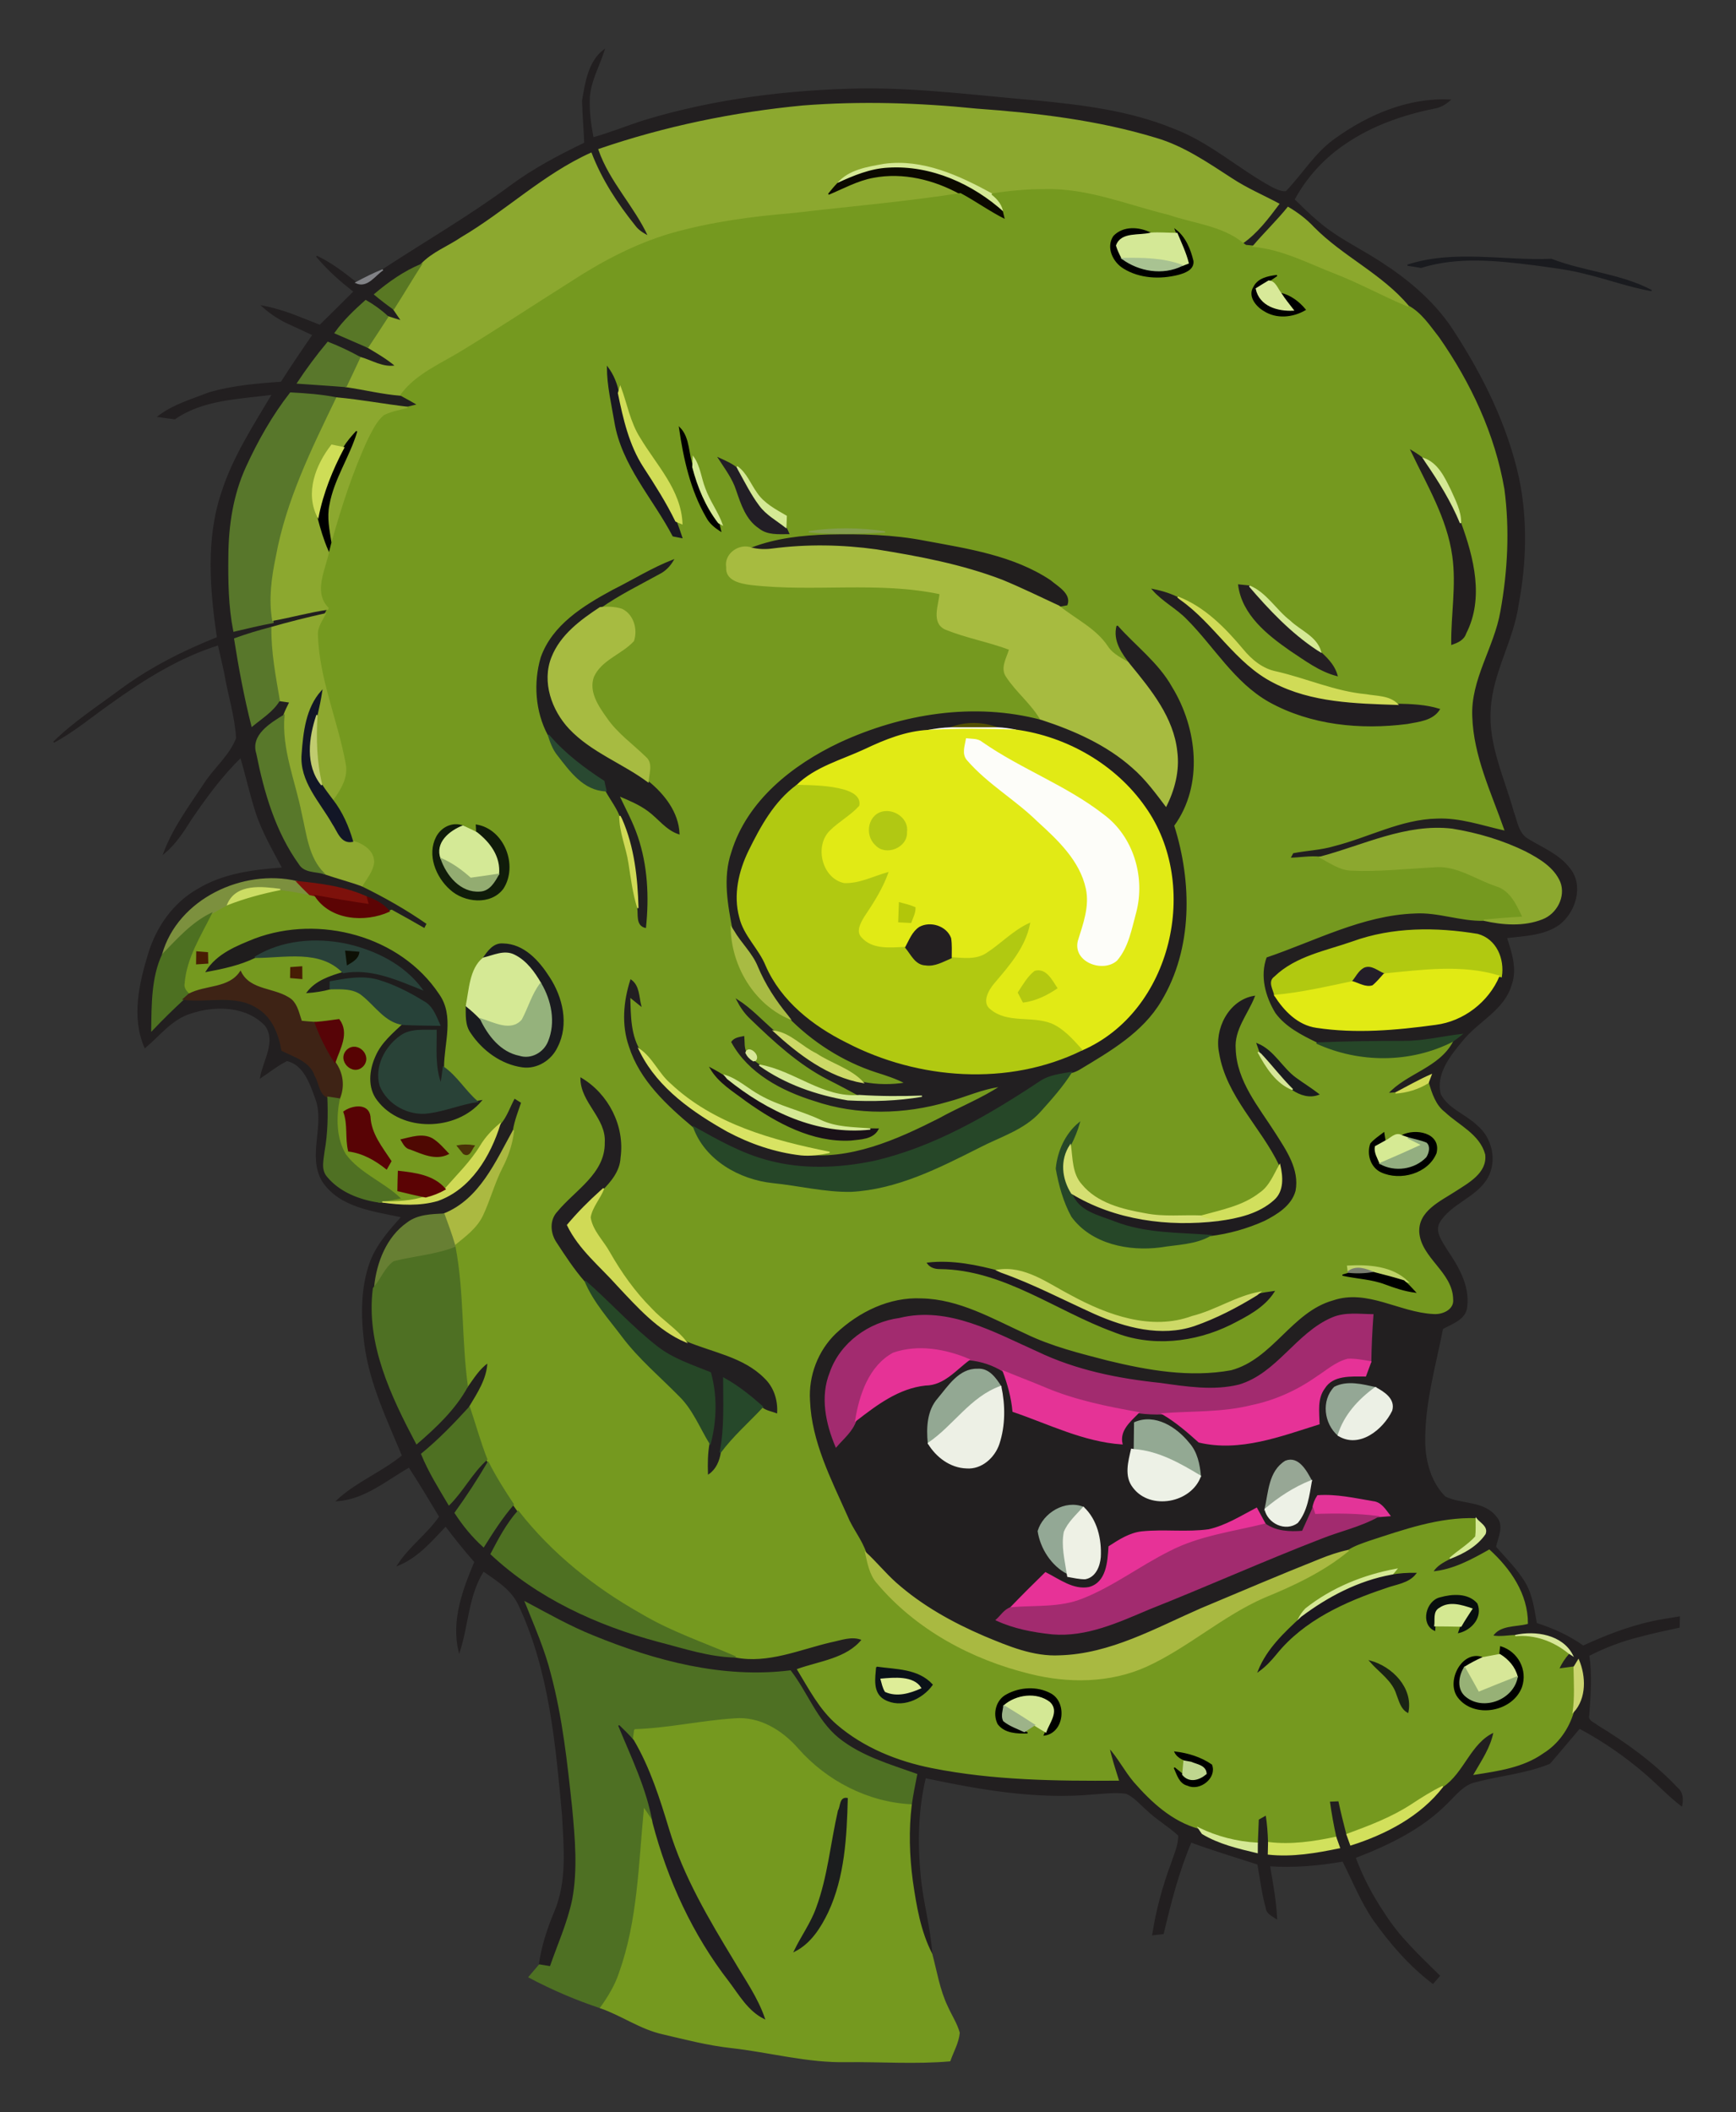 <?xml version="1.0" encoding="utf-8"?>

<!DOCTYPE svg PUBLIC "-//W3C//DTD SVG 1.1//EN" "http://www.w3.org/Graphics/SVG/1.1/DTD/svg11.dtd">
<svg version="1.1" id="Layer_1" xmlns="http://www.w3.org/2000/svg" xmlns:xlink="http://www.w3.org/1999/xlink" x="0px" y="0px"
	 viewBox="0 0 1380.677 1679.508" enable-background="new 0 0 1380.677 1679.508" xml:space="preserve">
<rect x="0" y="0" width="1380.677" height="1679.508" fill="#333333" stroke="none"/>
<g>
	<path fill="#221F20" stroke="#221F20" d="M463.419,79.986c2.407-14.084,4.814-30.932,16.937-40.114
		c-3.922,12.391-10.697,24.009-11.707,37.172c-0.565,10.965,0.891,21.899,2.942,32.686c13.669-3.863,26.862-9.182,40.352-13.579
		c56.16-17.056,114.934-24.306,173.501-25.346c46.621-0.446,92.946,5.735,139.33,9.598c36.519,3.595,73.602,8.112,107.862,22.137
		c28.852,10.697,51.821,32.002,78.594,46.562c3.595,1.813,7.488,3.685,11.648,3.477c13.431-13.966,23.534-31.289,39.787-42.462
		c26.03-18.66,57.853-32.091,90.361-30.516c-3.625,3.15-7.755,5.646-12.539,6.329c-24.484,4.962-48.583,13.312-69.442,27.278
		c-17.442,11.44-32.032,27.099-41.927,45.492c6.032,5.794,11.915,11.737,18.334,17.115c16.194,14.322,36.281,22.939,53.961,35.152
		c1.397,0.921,4.16,2.734,5.527,3.655c18.809,13.253,36.162,29.09,48.702,48.553c23.415,35.924,42.818,75.147,52.059,117.282
		c6.775,32.894,5.854,67.095-0.327,100.018c-3.982,28.793-20.741,54.288-22.256,83.586c-2.021,28.555,11.054,54.912,18.423,81.803
		c2.823,7.399,3.833,16.937,11.291,21.394c11.44,7.102,24.782,12.213,33.25,23.266c11.232,13.461,4.725,34.617-8.201,44.512
		c-12.153,8.587-27.693,8.766-41.897,10.489c3.833,11.975,8.32,24.96,3.833,37.44c-5.765,20.087-26.654,29.001-38.926,44.423
		c-9.806,11.767-21.81,26.683-17.412,42.996c6.032,11.648,19.73,15.956,28.853,24.722c11.796,9.657,16.075,27.664,8.528,41.184
		c-9.004,15.867-29.536,20.384-38.569,36.132c-3.566,7.518,2.258,14.887,5.913,21.127c9.063,13.282,18.185,28.466,16.254,45.225
		c-0.683,10.251-11.767,13.461-19.255,17.71c-5.854,29.744-14.53,59.369-14.203,89.915c0.178,15.838,4.784,32.567,16.194,44.036
		c12.985,6.448,31.021,3.209,40.708,16.075c6.151,6.834,0.891,16.016-0.565,23.652c7.993,9.152,16.788,17.739,23.147,28.199
		c5.973,9.865,7.31,21.543,9.36,32.686c13.252,4.19,25.97,9.984,37.321,18.036c17.739-8.171,36.013-15.303,55.149-19.463
		c7.042-1.456,14.144-2.615,21.275-3.714c-0.059,1.991-0.178,6.002-0.238,7.993c-10.43,2.199-20.859,4.457-31.111,7.221
		c-14.144,3.447-27.783,8.647-40.708,15.243c2.288,15.719,1.099,31.556-0.059,47.335c-1.367,4.784,4.13,6.27,7.042,8.736
		c22.969,13.995,45.047,29.952,63.529,49.623c4.219,3.447,4.279,8.825,3.358,13.787c-9.954-7.607-18.542-16.789-27.961-24.99
		c-16.343-14.144-34.171-26.505-53.248-36.697c-7.963,9.301-15.749,18.75-23.771,27.991c-18.928,7.785-39.52,9.39-59.131,14.649
		c-9.538,2.139-15.63,10.34-22.286,16.788c-20.206,20.592-46.77,33.25-73.334,43.531c5.794,15.63,13.579,30.457,22.91,44.274
		c11.826,18.958,28.318,34.201,44.125,49.771c-1.248,1.456-3.803,4.427-5.081,5.884c-18.512-13.995-33.815-31.764-47.216-50.603
		c-9.895-14.56-16.462-30.992-24.336-46.651c-19.284,3.477-38.896,5.051-58.507,3.803c2.347,13.906,4.992,27.812,5.646,41.956
		c-3.268-2.288-7.637-3.922-8.052-8.439c-3.269-11.38-4.517-23.207-6.686-34.825c-17.799-5.794-35.746-11.143-53.307-17.62
		c-9.954,23.415-16.283,48.137-22.107,72.859c-2.05,0.238-6.151,0.684-8.201,0.921c3.001-19.373,8.142-38.361,15.006-56.724
		c2.318-7.25,5.913-14.5,5.646-22.286c-7.844-7.369-17.353-12.688-25.108-20.176c-5.378-4.576-9.984-10.4-16.551-13.282
		c-8.736-1.367-17.591-0.059-26.327,0.476c-44.957,4.16-89.856-3.655-133.654-12.956c-6.21,25.762-6.656,52.535-4.071,78.802
		c1.931,20.651,7.844,40.738,9.182,61.508c-9.301-18.007-12.599-38.212-15.481-58.062c-2.674-20.027-3.298-40.411-0.862-60.498
		c1.159-8.142,2.763-16.194,4.368-24.247c-21.573-7.696-44.423-14.174-62.519-28.853c-17.175-14.203-24.574-36.103-37.915-53.396
		c-53.842,6.686-107.565-7.607-157.009-27.872c-18.601-7.458-35.984-17.383-53.604-26.772c7.458,18.66,15.689,37.143,20.592,56.724
		c9.36,35.092,13.223,71.344,17.056,107.357c2.229,24.068,4.427,48.583-0.059,72.532c-3.863,18.393-11.648,35.598-17.799,53.277
		c-2.942-0.505-5.854-0.981-8.766-1.426c2.021-14.679,6.626-28.734,12.331-42.343c10.281-24.306,7.518-51.287,6.151-76.93
		c-5.2-56.665-10.192-114.964-34.736-167.142c-5.675-12.302-17.591-19.611-28.288-27.04c-12.361,19.463-12.272,42.937-19.195,64.242
		c-6.062-24.514,3.12-48.999,12.51-71.344c-8.142-9.271-15.927-18.868-23.296-28.763c-11.321,11.945-22.345,25.079-38.034,31.378
		c9.271-14.411,23.623-24.455,33.339-38.539c-7.963-13.312-15.956-26.624-24.395-39.639c-18.334,10.459-35.33,25.316-57.348,26.891
		c15.541-14.5,35.806-22.315,52.178-35.776c-12.004-28.793-25.851-57.408-29.952-88.697c-2.823-21.959-3.12-45.166,4.754-66.173
		c5.378-13.461,15.124-24.455,24.692-35.063c-22.375-4.933-49.296-7.547-63.083-28.436c-11.886-20.116,2.377-44.185-5.319-65.43
		c-4.279-11.678-9.419-27.634-23.177-30.487c-7.399,3.744-13.936,8.885-20.8,13.52c2.318-13.282,13.104-28.763,3.803-41.422
		c-14.946-15.808-39.965-16.432-59.458-9.835c-15.095,4.546-24.752,17.65-36.34,27.367c-10.519-24.217-4.16-51.138,3.239-75.266
		c6.448-20.681,19.76-39.639,38.896-50.365c20.235-12.331,44.274-15.273,67.451-16.967c-7.845-14.827-16.462-29.417-21.543-45.492
		c-4.457-14.114-7.637-28.585-11.856-42.759c-15.214,14.708-27.723,31.913-39.609,49.325c-6.181,9.806-12.539,19.671-21.543,27.159
		c7.547-20.057,20.473-37.44,32.21-55.149c7.993-12.48,20.324-22.286,25.673-36.281c-0.951-17.799-6.656-35.033-9.568-52.564
		c-1.545-7.339-3.298-14.619-4.962-21.899c-30.962,9.716-58.804,27.04-84.982,45.849c-15.303,10.608-29.506,22.85-45.968,31.646
		c16.194-15.986,35.508-28.347,53.664-41.927c23.474-17.234,49.563-30.427,76.573-41.154c-5.586-38.331-8.974-78.653,3.744-115.974
		c9.063-27.931,25.198-52.594,40.055-77.643c-26.267,3.447-55.357,3.833-77.821,19.522c-4.368-0.565-8.706-1.189-13.045-1.783
		c12.123-9.241,26.951-13.46,40.976-18.898c18.482-5.259,37.707-6.923,56.813-8.201c8.142-12.777,16.64-25.316,25.257-37.796
		c-5.824-2.793-11.648-5.497-17.502-8.171c-8.35-3.625-16.016-8.558-22.731-14.649c11.351,2.169,22.315,5.973,32.983,10.341
		c4.219,1.664,8.468,3.358,12.718,5.022c9.093-8.974,18.215-17.918,27.218-26.98c-1.159-0.951-3.477-2.823-4.635-3.744
		c-9.152-7.31-17.68-15.333-25.227-24.276c11.44,5.408,21.483,13.104,31.348,20.948c8.885,4.071,14.827-5.913,21.335-10.222
		c33.904-22.196,69.085-42.521,101.682-66.678c18.304-13.52,38.48-24.187,58.953-34.023
		C464.726,102.539,463.657,91.278,463.419,79.986 M476.374,118.882c8.795,25.495,28.615,44.957,39.639,69.234
		c-4.16-2.139-8.32-4.546-11.113-8.379c-14.144-17.591-26.683-36.697-34.795-57.853c-37.707,16.967-67.719,46.354-103.108,67.184
		c-10.548,7.221-23.207,11.797-31.972,21.275c-13.639,5.675-25.822,14.263-37.024,23.771c4.873,4.041,9.865,7.904,15.006,11.559
		c2.258,3.209,4.427,6.448,6.626,9.687c-3.774-1.129-7.547-2.229-11.232-3.506c-5.319-4.962-11.232-9.211-17.531-12.807
		c-8.795,7.874-17.472,16.016-24.306,25.732c8.647,3.744,17.294,7.547,25.97,11.291c7.696,4.576,15.481,9.092,22.315,14.916
		c-10.162,2.021-19.255-4.19-28.704-6.805c-8.171-4.546-16.67-8.498-25.346-11.915c-8.647,10.311-16.67,21.127-24.098,32.359
		c12.807,0.921,25.673,1.694,38.48,2.763c14.59,2.08,28.942,5.705,43.65,6.834c4.576,2.466,9.152,4.962,13.639,7.637
		c-2.11,0.505-6.329,1.515-8.439,2.05c-18.779-2.169-37.38-5.765-56.189-7.429c-12.123-2.407-24.484-3.298-36.786-3.952
		c-14.144,18.096-25.524,38.272-35.063,59.131c-10.073,22.048-13.728,46.384-13.876,70.482c-0.238,19.938,0.03,40.055,3.922,59.696
		c10.341-2.436,20.651-4.962,31.111-6.864l-0.208-1.753c14.59-2.645,28.942-6.686,43.65-8.825c-0.505,0.951-1.486,2.882-1.991,3.833
		c-14.53,3.209-28.971,6.864-43.264,10.935c-9.687,2.526-19.255,5.408-28.674,8.825c3.655,23.266,7.993,46.473,13.787,69.323
		c7.577-6.299,16.462-11.678,21.632-20.295c2.139,0.327,6.389,0.951,8.528,1.248c-1.664,3.506-3.536,6.923-4.814,10.608
		c-10.4,6.537-26.148,15.689-21.454,30.338c6.151,30.843,15.214,62.013,33.815,87.835c3.952,6.567,12.777,5.616,19.314,7.458
		c10.043,3.536,20.414,6.151,30.427,9.806c18.007,8.795,35.479,18.69,51.911,30.16c-0.505,1.04-1.575,3.12-2.11,4.16
		c-8.677-5.051-17.442-9.895-26.238-14.738l-1.961,0.713c-4.517-5.349-10.667-8.795-17.204-10.994
		c-17.502-8.142-37.143-10.667-56.16-12.539c-42.759-9.984-94.432,14.144-106.763,57.943c-8.617,18.363-8.32,40.203-8.617,60.29
		c8.082-8.558,16.491-16.789,25.108-24.752c19.463,2.585,40.946-4.606,58.685,6.656c12.123,7.161,17.472,20.77,19.73,34.023
		c9.895,4.992,22.85,8.558,26.564,20.414c3.328,5.319,3.447,14.798,10.014,16.848c0.565,14.411,0.357,28.912-2.229,43.145
		c-0.683,6.567-3.031,14.322,1.902,19.879c9.895,11.975,25.524,18.007,40.53,20.235l3.031,0.03c14.5,2.05,29.714,2.882,43.947-1.218
		c26.178-9.271,41.659-35.479,49.504-60.676c5.319-6.002,7.696-13.966,11.529-20.889c1.486,0.921,4.427,2.793,5.913,3.714
		c-2.437,7.31-5.349,14.53-6.567,22.167c-13.936,25.138-26.683,55.12-55.357,66.56c-9.865,0.535-20.562,0.713-28.823,6.923
		c-16.402,11.41-24.217,31.586-26.208,50.841l-1.01,1.367c-5.616,44.036,14.411,85.577,34.35,123.373
		c15.303-13.163,30.606-27.575,40.292-45.433c4.903-6.894,9.419-14.292,16.462-19.225c-0.446,13.431-8.142,24.752-14.768,35.865
		c-11.945,13.074-24.247,25.881-37.975,37.083c5.765,14.174,13.936,27.159,21.721,40.292c11.173-11.054,18.245-25.554,30.041-36.014
		l1.07,2.348c-8.082,13.787-16.848,27.188-26.208,40.173c6.389,9.835,13.847,18.987,22.583,26.832
		c7.28-11.589,14.679-23.177,23.652-33.547c0.951,1.337,2.882,4.041,3.833,5.408c-8.944,10.133-15.273,22.107-21.483,34.023
		c36.994,34.706,84.477,56.427,133.09,69.412c20.206,5.17,40.322,12.034,61.389,12.45c25.732,4.962,50.722-6.24,75.385-12.034
		c8.26-1.604,17.145-5.408,25.406-1.753c-12.183,15.362-33.934,17.531-51.435,23.742c9.271,15.243,17.65,31.616,31.408,43.442
		c21.275,18.304,48.077,29.09,75.414,34.528c48.702,9.717,98.621,10.281,148.095,9.954c-2.704-8.677-5.616-17.294-7.458-26.178
		c7.696,8.439,12.836,18.809,20.235,27.515c13.966,16.016,30.279,31.081,51.227,36.935c0.713,1.04,2.199,3.15,2.912,4.219
		c13.223,8.023,28.644,11.588,43.591,15.154c0-1.842,0.03-5.527,0.03-7.369c0.238-6.389,0.535-12.747,0.773-19.106
		c1.604-0.921,4.843-2.763,6.448-3.655c1.159,7.339,1.694,14.798,1.902,22.286c-0.06,2.258-0.149,6.775-0.208,9.033
		c18.987,2.08,37.915-1.218,56.487-5.051c-0.981-2.734-1.961-5.468-2.912-8.171c-2.139-9.568-3.893-19.195-5.2-28.882
		c1.932-0.059,5.765-0.238,7.696-0.327c1.932,9.004,4.13,17.948,6.448,26.862c0.981,2.734,1.961,5.527,2.971,8.29
		c27.723-8.825,55.06-22.969,73.126-46.443c16.759-11.232,21.899-35.092,40.916-43.472c-2.258,12.45-9.538,22.939-15.719,33.696
		c18.809-2.971,38.599-5.646,54.525-16.967c11.915-7.369,20.206-19.284,24.128-32.596c10.073-10.935,9.598-28.258,4.1-41.243
		c-0.862,1.396-2.555,4.219-3.417,5.616c-4.16,0.594-8.32,1.159-12.45,1.664c2.08-4.695,4.903-8.974,8.32-12.807l2.674,1.723
		c-8.052-15.808-29.328-19.284-45.373-15.6c-6.062,0.267-12.153,1.486-18.215,0.357c5.735-9.211,18.512-7.607,27.783-10.043
		c0.059-23.296-13.698-43.085-30.249-58.21c-14.084,7.934-28.763,15.957-45.195,17.383c3.09-5.378,8.647-8.171,13.906-10.905
		c10.637-4.071,21.364-9.865,27.931-19.522c2.11-5.527-4.16-8.32-7.012-11.915c-29.417-0.98-57.438,9.033-84.982,18.007
		c-5.675,2.021-11.5,3.863-16.581,7.161c-7.815,1.634-15.362,4.219-22.731,7.221c-31.764,12.629-63.172,26.059-94.699,39.282
		c-36.013,15.748-71.908,36.221-112.201,37.38c-21.186,1.129-41.065-7.339-60.201-15.303
		c-25.227-10.816-49.623-24.365-70.244-42.669c-8.468-7.547-15.6-16.402-23.92-24.068c-3.477-10.37-10.846-18.958-14.917-29.06
		c-13.104-29.387-28.585-59.161-29.863-91.965c-1.248-19.819,6.418-39.965,20.77-53.723c18.304-17.264,42.848-29.298,68.461-28.02
		c30.041,0.594,56.546,16.164,83.14,28.258c20.562,9.954,42.848,15.451,64.866,21.156c31.883,7.755,65.371,13.698,98.086,7.726
		c33.042-8.914,47.988-46.265,81.031-55.536c27.396-9.301,52.951,9.538,79.931,10.816c6.656,0.624,16.105-3.179,15.214-11.172
		c-0.357-21.543-25.376-32.418-26.951-53.337c-0.862-17.264,16.967-25.079,29.15-33.012c10.192-6.626,25.019-14.471,23.296-28.793
		c-4.249-15.808-20.74-22.939-31.794-33.339c-7.607-5.765-10.43-15.124-13.134-23.801c0.565-1.545,1.753-4.665,2.347-6.21
		c-9.687,4.249-18.839,9.508-28.199,14.382c-1.634,0.089-4.843,0.297-6.448,0.416c14.917-16.491,40.797-20.74,51.762-41.57
		c2.348-1.664,4.695-3.417,6.953-5.259c-15.273,1.753-30.308,5.586-45.76,5.467c-23.117,0.03-46.235,0.267-69.323,1.248
		c-12.153-5.883-24.9-12.361-33.101-23.474c-8.142-13.252-12.658-29.892-7.042-44.987c38.866-13.163,76.484-33.607,118.292-35.063
		c18.571-1.099,36.37,6.329,54.882,5.824c15.154,3.417,31.705,4.665,46.443-1.159c11.113-4.249,18.274-17.62,13.876-29.031
		c-4.932-11.559-16.402-18.274-27.01-23.86c-18.423-9.093-38.391-14.976-58.626-18.274c-36.578-4.249-70.512,13.163-105.01,22.286
		c-7.993-0.832-16.016,0.713-24.009,0.862c0.594-1.129,1.783-3.387,2.377-4.516c10.905-2.199,22.197-2.466,32.923-5.705
		c27.337-6.923,53.099-21.335,81.833-21.899c18.126-0.743,35.419,5.349,52.862,9.301c-10.281-29.298-24.336-58.21-25.376-89.796
		c-1.367-29.863,17.442-55.268,22.375-83.972c5.765-31.854,7.458-64.747,3.179-96.898c-7.458-43.561-26.654-84.477-51.821-120.55
		c-7.161-9.063-13.787-19.433-24.158-25.079c-21.127-25.227-52.386-39.223-75.355-62.578c-5.913-6.329-12.837-11.529-20.235-15.897
		c-8.677,10.757-18.69,20.324-27.634,30.843c-2.021-0.238-4.041-0.416-6.032-0.594c-0.654-0.505-1.991-1.486-2.645-1.961
		c11.707-8.201,20.354-19.73,28.852-31.051c-12.48-6.686-25.584-12.242-37.44-20.087c-19.136-12.361-38.212-25.614-60.349-32.062
		c-46.265-14.055-94.61-19.76-142.717-23.207c-45.73-4.635-91.876-6.062-137.755-2.496
		C583.553,89.584,528.82,100.905,476.374,118.882 M1075.708,749.119c-21.186,7.429-45.047,11.618-61.746,27.753
		c-5.438,3.774-0.891,9.835-0.03,14.738c7.666,11.886,18.333,23.088,33.042,25.227c31.408,4.754,63.529,1.931,94.848-2.377
		c21.959-2.793,41.659-17.947,50.276-38.302l1.872,0.505c2.229-14.085-4.13-29.566-18.779-33.547
		C1142.268,737.649,1107.443,737.56,1075.708,749.119 M715.484,1048.518c-24.306,3.269-46.978,19.493-55.149,43.056
		c-7.696,19.166-3.15,40.411,4.606,58.804c5.586-6.507,12.866-12.361,15.63-20.74c16.521-12.777,33.963-26.059,55.476-28.347
		c14.649-0.119,23.92-12.183,34.766-20.116c9.687,1.01,18.839,3.922,27.129,9.152c3.833,10.311,6.805,20.978,7.785,31.972
		c28.496,9.687,56.041,23.742,86.557,25.822c-2.466-10.757,6.389-17.947,13.104-24.782c6.359,0.862,12.836,1.129,19.284,0.921
		c10.549,6.21,19.849,14.203,28.912,22.375c32.478,7.696,64.717-4.843,95.412-14.411c-0.208-9.538-1.902-20.087,4.19-28.288
		c6.715-11.054,21.573-9.835,32.804-9.806c1.426-3.714,2.763-7.488,4.16-11.202c0.149-12.48,0.802-24.96,1.694-37.41
		c-10.756-0.119-22.078-1.813-32.24,2.555c-28.615,12.213-43.62,44.363-74.137,53.426c-20.592,5.051-42.105,1.545-62.786-1.337
		c-33.607-3.477-67.273-10.281-97.878-24.99C790.661,1059.958,754.231,1038.921,715.484,1048.518 M746.238,1112.166
		c-8.587,9.657-9.033,23.326-7.874,35.538c6.418,10.638,17.502,19.106,30.308,19.492c11.797,0.951,22.078-8.35,25.673-19.047
		c4.843-14.649,4.725-30.605,1.575-45.581c-4.19-6.597-9.538-14.292-18.423-13.669
		C762.967,1088.514,754.499,1102.36,746.238,1112.166 M1061.416,1103.192c-10.222,10.697-7.934,28.644,2.912,38.094
		c16.551,10.459,35.36-4.903,42.461-19.701c2.615-9.003-6.27-14.53-12.955-18.126
		C1083.345,1101.172,1071.548,1098.022,1061.416,1103.192 M902.415,1131.361c-0.119,7.131-0.149,14.292-0.267,21.454l-2.169-0.327
		c-2.229,9.835-5.557,21.424,1.486,30.219c13.49,18.007,45.789,11.975,53.188-8.914c-0.862-9.301-2.763-18.958-9.182-26.119
		C935.487,1135.254,918.61,1124.289,902.415,1131.361 M1022.461,1161.997c-13.193,8.082-13.163,24.782-16.254,38.153
		c2.377,10.994,16.224,17.531,25.614,10.549c7.666-9.271,9.122-21.781,11.113-33.22
		C1038.952,1170.079,1032.623,1158.015,1022.461,1161.997 M1044.152,1199.555c-2.704,6.091-5.438,12.153-8.231,18.215
		c-10.311,0.802-20.919,0.386-29.684-5.735c-2.288-4.219-4.606-8.409-6.864-12.628c-12.302,6.418-24.306,14.084-38.005,17.145
		c-17.62,2.466-35.449-0.149-53.099,1.664c-9.746,1.01-18.155,6.537-26.178,11.707c-0.743,12.064-1.694,28.793-15.927,32.567
		c-12.628,2.437-23.92-6.388-34.647-11.796c-9.419,9.152-18.72,18.453-27.812,27.902c-4.754,1.545-7.577,6.418-11.232,9.627
		c13.936,6.478,29.209,9.33,44.423,10.935c27.07,2.288,52.416-9.419,76.722-19.701c45.879-18.185,90.896-38.42,136.923-56.219
		c14.976-6.002,31.022-9.419,45.225-17.264c2.377-0.178,7.102-0.564,9.479-0.743c-3.536-4.516-6.864-10.4-13.193-10.994
		c-14.53-2.466-29.209-5.824-44.007-4.754C1045.994,1192.543,1044.687,1195.9,1044.152,1199.555 M825.753,1217.562
		c2.08,13.639,10.756,27.129,23.088,33.577l0.416,2.347c4.576,0.743,9.152,1.961,13.847,1.842
		c7.934-1.456,11.291-9.954,11.886-17.145c0.713-14.174-2.674-29.417-13.342-39.46
		C847.236,1192.899,829.913,1203.478,825.753,1217.562z"/>
	<path fill="#8CA82F" stroke="#8CA82F" d="M476.374,118.882c52.445-17.977,107.179-29.298,162.328-34.528
		c45.879-3.566,92.025-2.139,137.755,2.496c48.107,3.447,96.452,9.152,142.717,23.207c22.137,6.448,41.214,19.7,60.349,32.062
		c11.856,7.845,24.96,13.401,37.44,20.087c-8.498,11.321-17.145,22.85-28.852,31.051c-16.759-13.342-38.985-15.095-58.656-21.87
		c-32.537-7.904-64.45-21.424-98.473-20.503c-14.114-0.059-28.199,1.248-42.105,3.447c-26.148-14.263-55.06-27.723-85.666-23.563
		c-12.955,2.318-27.872,4.457-36.905,15.125c-2.585,2.704-4.962,5.586-7.31,8.498c11.678-4.843,22.939-11.173,35.508-13.46
		c23.771-4.517,48.434,1.545,69.353,13.134c-44.304,6.923-89.053,10.638-133.595,15.897c-32.715,2.674-65.401,7.131-97.017,16.135
		c-28.526,8.469-55.001,22.553-79.812,38.777c-28.526,17.977-56.665,36.578-85.458,54.139
		c-17.115,10.608-36.905,18.453-49.147,35.211c-14.708-1.129-29.06-4.754-43.65-6.834c3.714-7.726,7.369-15.451,10.965-23.207
		c9.449,2.615,18.542,8.825,28.704,6.805c-6.834-5.824-14.619-10.34-22.315-14.916c5.349-8.023,10.608-16.135,15.867-24.217
		c3.685,1.278,7.458,2.377,11.232,3.506c-2.199-3.239-4.368-6.478-6.626-9.687c7.488-11.678,14.53-23.623,22.018-35.33
		c8.766-9.479,21.424-14.055,31.972-21.275c35.39-20.83,65.401-50.217,103.108-67.184c8.112,21.156,20.651,40.263,34.795,57.853
		c2.793,3.833,6.953,6.24,11.113,8.379C504.989,163.84,485.17,144.377,476.374,118.882z"/>
	<path fill="#D5E995" stroke="#D5E995" d="M666.307,145.892c9.033-10.667,23.95-12.807,36.905-15.125
		c30.606-4.16,59.517,9.301,85.666,23.563c4.843,3.744,8.884,8.587,9.538,14.916c-24.841-22.553-58.121-37.559-92.114-35.419
		C692.188,134.541,678.965,140.068,666.307,145.892z"/>
	<path fill="#0B0900" stroke="#0B0900" d="M666.307,145.892c12.658-5.824,25.881-11.351,39.995-12.064
		c33.993-2.139,67.273,12.866,92.114,35.419c0.357,1.426,1.04,4.309,1.397,5.735c-12.48-6.121-23.742-14.352-35.954-20.919
		c-20.919-11.589-45.582-17.65-69.353-13.134c-12.569,2.288-23.831,8.617-35.508,13.46
		C661.345,151.478,663.722,148.596,666.307,145.892z"/>
	<path fill="#75991F" stroke="#75991F" d="M788.878,154.331c13.906-2.199,27.991-3.506,42.105-3.447
		c34.023-0.921,65.936,12.599,98.473,20.503c19.671,6.775,41.897,8.528,58.656,21.87c0.654,0.475,1.991,1.456,2.645,1.961
		c1.991,0.178,4.011,0.357,6.032,0.594c23.117,2.08,43.888,13.163,65.193,21.454c19.819,7.666,38.391,18.066,58.032,26.178
		c10.37,5.646,16.996,16.016,24.158,25.079c25.168,36.073,44.363,76.989,51.821,120.55c4.279,32.151,2.585,65.044-3.179,96.898
		c-4.932,28.704-23.741,54.109-22.375,83.972c1.04,31.586,15.095,60.498,25.376,89.796c-17.442-3.952-34.736-10.043-52.862-9.301
		c-28.734,0.565-54.496,14.976-81.833,21.899c-10.727,3.239-22.018,3.506-32.923,5.705c-0.594,1.129-1.783,3.387-2.377,4.516
		c7.993-0.148,16.016-1.694,24.009-0.862c7.934,3.982,15.481,9.776,24.693,10.162c21.87,0.981,43.709-1.486,65.52-2.615
		c18.274-2.021,33.696,9.776,50.306,15.184c11.351,3.595,16.194,15.095,21.008,24.93c-10.43,0.535-20.83,1.426-31.2,2.377
		c-18.512,0.505-36.311-6.923-54.882-5.824c-41.808,1.456-79.426,21.899-118.292,35.063c-5.616,15.095-1.099,31.735,7.042,44.987
		c8.201,11.113,20.948,17.591,33.101,23.474c33.964,15.6,74.672,15.6,108.13-1.456c-10.964,20.83-36.845,25.079-51.762,41.57
		c1.605-0.119,4.814-0.327,6.448-0.416c9.093-0.624,18.036-3.358,25.851-8.171c2.704,8.677,5.527,18.036,13.134,23.801
		c11.054,10.4,27.545,17.531,31.794,33.339c1.724,14.322-13.104,22.167-23.296,28.793c-12.183,7.934-30.011,15.748-29.15,33.012
		c1.575,20.919,26.594,31.794,26.951,53.337c0.892,7.993-8.558,11.797-15.214,11.172c-26.98-1.278-52.535-20.116-79.931-10.816
		c-33.042,9.271-47.988,46.621-81.031,55.536c-32.715,5.973-66.203,0.03-98.086-7.726c-22.018-5.705-44.304-11.202-64.866-21.156
		c-26.594-12.094-53.099-27.664-83.14-28.258c-25.614-1.278-50.157,10.756-68.461,28.02c-14.352,13.758-22.018,33.904-20.77,53.723
		c1.278,32.804,16.759,62.578,29.863,91.965c4.071,10.103,11.44,18.69,14.917,29.06c1.902,8.379,3.417,17.353,9.36,24.039
		c30.873,36.638,75.028,60.409,121.174,71.73c30.457,7.666,63.677,7.458,92.649-5.616c33.042-15.124,60.349-40.233,93.689-54.823
		c23.742-9.716,47.186-20.711,67.124-37.172c5.081-3.298,10.905-5.141,16.581-7.161c27.545-8.974,55.565-18.987,84.982-18.007
		c-0.03,4.724,0.297,9.509-0.327,14.233c-6.002,6.686-13.966,11.172-20.592,17.204c-5.26,2.734-10.816,5.527-13.906,10.905
		c16.432-1.426,31.111-9.449,45.195-17.383c16.551,15.125,30.308,34.914,30.249,58.21c-9.271,2.437-22.048,0.832-27.783,10.043
		c6.062,1.129,12.153-0.089,18.215-0.357c15.689-1.426,30.635,4.041,42.699,13.876c-3.417,3.833-6.24,8.112-8.32,12.807
		c4.13-0.505,8.29-1.07,12.45-1.664c0.178,11.886,0.98,23.801-0.683,35.627c-3.922,13.312-12.213,25.227-24.128,32.596
		c-15.927,11.321-35.716,13.995-54.525,16.967c6.181-10.756,13.46-21.246,15.719-33.696c-19.017,8.379-24.158,32.24-40.916,43.472
		c-8.587,4.13-16.64,9.271-24.603,14.5c-15.897,10.4-33.755,17.115-51.495,23.652c-2.318-8.914-4.516-17.858-6.448-26.862
		c-1.932,0.089-5.765,0.268-7.696,0.327c1.307,9.687,3.061,19.314,5.2,28.882c-17.501,3.684-35.449,6.389-53.366,4.19
		c-0.208-7.488-0.743-14.946-1.902-22.286c-1.604,0.892-4.843,2.734-6.448,3.655c-0.238,6.359-0.535,12.718-0.773,19.106
		c-16.164-0.891-32.002-4.933-46.532-12.005c-20.948-5.854-37.262-20.919-51.227-36.935c-7.399-8.706-12.539-19.076-20.235-27.515
		c1.842,8.885,4.754,17.501,7.458,26.178c-49.474,0.327-99.394-0.238-148.095-9.954c-27.337-5.438-54.139-16.224-75.414-34.528
		c-13.758-11.826-22.137-28.199-31.408-43.442c17.502-6.21,39.252-8.379,51.435-23.742c-8.261-3.655-17.145,0.149-25.406,1.753
		c-24.663,5.794-49.652,16.997-75.385,12.034c-25.316-11.024-51.732-19.819-75.533-34.052
		c-37.172-20.919-71.165-48.077-97.462-81.833c-0.951-1.367-2.882-4.071-3.833-5.408c-7.191-10.846-14.174-21.87-20.027-33.458
		l-1.07-2.348c-5.319-13.55-9.182-27.575-13.787-41.362c6.626-11.113,14.322-22.434,14.768-35.865
		c-7.042,4.932-11.559,12.331-16.462,19.225c-5.111-36.667-2.942-73.988-9.746-110.447l-0.505-2.258
		c8.32-6.745,17.442-13.371,22.196-23.266c5.883-12.45,9.33-25.911,15.63-38.183c4.784-9.211,8.023-19.136,9.182-29.476
		c1.218-7.637,4.13-14.857,6.567-22.167c-1.486-0.921-4.427-2.793-5.913-3.714c-3.833,6.923-6.21,14.887-11.529,20.889
		c-6.002,5.022-11.321,10.786-15.362,17.502c-7.726,12.718-18.512,23.058-28.169,34.26c-9.122-10.875-23.92-12.688-37.113-14.144
		c-0.208,5.081-0.238,10.162-0.357,15.273c7.31,1.753,14.619,3.566,22.018,4.992c-11.113,3.566-22.88,4.16-34.468,4.011l-3.031-0.03
		c5.646-0.862,11.232-1.991,16.818-3.061c-13.52-12.628-31.972-19.463-43.175-34.498c-7.874-13.104-7.815-29.714-4.962-44.333
		c4.19-9.895,2.853-20.532-3.417-29.15c3.685-10.786,11.262-23.088,3.239-33.844c-6.299,0.862-12.569,1.783-18.898,2.258
		c-3.685-0.238-7.369-0.565-11.024-0.921c-2.08-5.913-3.179-12.777-8.023-17.175c-12.42-9.657-32.685-6.418-40.352-22.286
		c-9.182,13.817-27.664,10.816-40.976,17.858c-2.496-2.229-4.695-5.17-3.952-8.677c1.605-20.265,12.896-37.767,21.691-55.506
		c4.368-2.437,8.677-4.962,13.134-7.25c13.49-5.259,27.515-9.003,41.689-11.856c7.874,0.862,15.659,2.318,23.415,3.982
		c1.099,0.238,3.328,0.772,4.427,1.01c12.302,19.106,39.579,21.038,58.804,12.302l1.961-0.713
		c8.795,4.843,17.561,9.687,26.238,14.738c0.535-1.04,1.605-3.12,2.11-4.16c-16.432-11.47-33.904-21.364-51.911-30.16
		c3.447-5.943,8.439-11.559,9.182-18.601c0.208-9.152-8.855-14.738-16.729-16.699c-3.387-11.737-8.35-23.118-15.897-32.834
		c6.18-8.498,12.42-18.423,9.865-29.447c-6.299-34.29-21.038-67.095-21.989-102.335c-0.119-6.032,3.625-11.054,6.27-16.164
		c0.505-0.951,1.486-2.882,1.991-3.833l0.297-0.773c-12.688-13.134-2.139-31.081,0.654-46.146c0.386-1.545,1.189-4.665,1.575-6.21
		c7.904-28.02,16.759-55.863,29.031-82.278c3.536-6.864,6.894-14.263,12.896-19.314c5.943-2.971,12.599-4.101,18.987-5.765
		c2.11-0.535,6.329-1.545,8.439-2.05c-4.487-2.674-9.063-5.17-13.639-7.637c12.242-16.759,32.032-24.603,49.147-35.211
		c28.793-17.561,56.932-36.162,85.458-54.139c24.811-16.224,51.287-30.308,79.812-38.777c31.616-9.003,64.301-13.46,97.017-16.135
		c44.542-5.259,89.291-8.974,133.595-15.897c12.212,6.567,23.474,14.798,35.954,20.919c-0.357-1.426-1.04-4.309-1.397-5.735
		C797.762,162.918,793.721,158.075,788.878,154.331 M885.835,187.997c-5.765,8.736-0.357,20.027,7.785,25.049
		c12.747,7.993,29.09,8.706,43.442,5.051c5.081-1.397,12.361-3.893,11.618-10.548c-2.229-9.152-6.032-18.75-13.728-24.663
		l1.099,2.793c-6.953-0.03-13.906-0.683-20.859-0.208C905.951,180.836,893.501,179.945,885.835,187.997 M997.352,228.26
		c-4.635,7.102,1.842,15.035,7.934,18.601c9.924,6.448,22.791,5.2,32.715-0.594c-5.081-6.121-11.529-10.965-19.285-12.955
		c-2.882-3.417-4.516-9.657-9.716-9.776c2.199-1.426,4.368-2.882,6.537-4.427C1008.733,219.999,1000.74,221.455,997.352,228.26
		 M483.179,292.234c0.089,14.56,3.506,28.793,5.913,43.085c5.616,34.468,30.546,60.736,46.265,90.777
		c1.694,0.327,5.111,0.981,6.834,1.337c-1.486-4.398-2.882-8.795-4.635-13.045c1.189,0.505,3.566,1.486,4.754,1.991
		c-1.099-26.743-20.711-46.324-33.636-68.045c-7.874-12.331-10.311-26.98-15.332-40.53c-0.357,1.189-1.07,3.595-1.456,4.784
		C490.459,305.249,487.666,298.207,483.179,292.234 M540.527,340.312c3.536,24.425,9.003,49.236,21.483,70.779
		c2.437,4.754,6.597,8.142,11.024,10.994c-0.386-1.605-1.159-4.814-1.515-6.448l2.734,1.486
		c-3.595-10.043-10.222-18.631-13.758-28.674c-3.239-8.201-3.922-17.442-9.063-24.811c-0.089,1.961-0.297,5.854-0.386,7.815
		C546.945,361.32,548.49,348.453,540.527,340.312 M1122.478,358.467c12.807,27.04,28.882,53.426,33.042,83.645
		c3.328,23.326-1.099,46.74-0.832,70.125c4.635-1.604,9.36-3.685,10.965-8.736c14.233-27.753,6.032-59.933-4.071-87.597
		c0.178-9.39-4.457-17.828-8.142-26.178c-4.843-9.835-10.014-21.156-21.156-25.108l1.694,2.615
		C1130.858,363.459,1126.549,360.963,1122.478,358.467 M571.697,364.41c5.259,8.171,11.321,16.046,14.292,25.465
		c3.774,10.965,7.607,23.058,17.799,29.833c6.567,5.438,15.481,4.546,23.444,4.546c-0.565-1.248-1.664-3.774-2.229-5.022
		c0.089-2.199,0.238-6.567,0.297-8.766c-8.647-5.051-18.007-9.895-23.682-18.453c-5.081-7.042-8.142-15.748-15.422-20.919
		l1.278,2.555C583.018,369.342,577.224,366.936,571.697,364.41 M643.308,422.828c20.087,2.021,40.381,1.248,60.557,0.149
		C683.927,419.946,663.246,419.767,643.308,422.828 M597.727,435.932c-9.449-3.744-21.543,4.546-19.671,15.065
		c-0.891,10.519,11.381,12.688,19.285,13.728c49.979,5.765,100.79-3.15,150.383,7.339c-0.713,9.122-6.864,23.147,4.338,28.169
		c16.521,6.686,34.26,9.806,50.96,16.075c-1.902,6.894-7.221,14.827-2.466,21.661c8.142,12.51,20.473,21.81,27.723,35.033
		c-53.456-14.322-110.863-4.992-160.486,18.007c-37.202,17.65-73.216,45.968-85.666,86.795c-6.953,20.265-2.793,41.808,1.099,62.221
		l-1.575-2.436c0.327,30.071,18.363,60.646,46.503,72.473l-1.753-2.288c19.582,20.206,43.828,35.835,70.601,44.541
		c7.934,2.496,15.897,5.051,23.266,8.974c-11.232,1.842-22.761,1.724-33.934-0.475c-10.043-10.905-25.168-14.619-37.202-22.731
		c-11.559-5.438-20.592-16.372-33.636-18.126c-9.687-8.32-18.363-17.918-29.209-24.752c2.763,5.408,6.24,10.459,10.697,14.649
		c18.809,18.126,38.272,36.221,61.716,48.226c8.379,4.19,16.61,8.617,24.841,13.104c-29.179,2.585-52.059-19.522-79.634-24.217
		c-1.189-0.862-3.566-2.585-4.725-3.447l1.575-0.327c3.803-4.101-5.705-12.123-7.488-6.032c-1.991-3.952-1.367-8.528-1.813-12.747
		c-3.417,0.743-7.161,1.07-9.36,4.19c13.371,24.574,39.906,38.48,65.728,46.473c34.023,11.589,71.433,10.697,105.693,0.654
		c14.292-3.714,27.812-10.311,42.58-12.005c-15.511,10.281-33.012,17.026-49.236,26.059
		c-33.726,17.056-71.136,33.815-109.794,28.496c7.577,0.743,15.214-0.327,22.672-1.932c-45.106-9.063-92.411-21.959-126.731-54.377
		c-9.538-8.082-14.233-20.562-24.633-27.634l1.397,2.793c-8.825-13.163-8.558-29.447-8.974-44.631
		c2.853,2.347,5.735,4.665,8.647,6.983c-1.694-6.923-1.278-15.451-7.696-20.057c-5.438,16.907-7.042,35.479-1.099,52.505
		c8.528,26.951,30.071,46.681,51.079,64.301c9.211,25.911,36.697,41.392,63.024,44.096c20.651,2.08,41.065,7.25,61.924,6.953
		c36.519-1.842,69.769-18.779,101.801-34.944c16.61-8.677,35.746-14.144,48.612-28.496c8.855-9.865,17.739-19.79,24.841-30.992
		c2.288-0.594,4.457-1.486,6.507-2.704c24.187-14.56,50.039-29.387,64.807-54.436c24.93-41.422,24.366-94.224,10.103-139.181
		c23.474-32.18,18.393-77.376-1.604-109.972c-10.786-19.284-28.853-32.537-43.264-48.82c-3.061,11.737,4.13,21.751,11.024,30.516
		c-6.597-4.13-14.292-7.22-18.72-13.966c-9.479-14.352-25.643-21.632-38.599-32.21c1.575-0.297,4.754-0.891,6.329-1.189
		c3.179-8.558-7.696-14.322-13.253-19.106c-29.536-19.641-65.49-24.93-99.631-31.289c-25.287-4.933-51.168-5.527-76.841-4.962
		C638.108,426.126,617.16,428.414,597.727,435.932 M487.19,469.628c-22.82,12.391-47.572,27.515-56.665,53.277
		c-5.913,20.057-4.309,42.907,5.616,61.449c1.753,5.705,3.833,11.47,7.666,16.164c9.835,12.599,20.473,27.723,38.153,28.318
		c4.19,7.429,9.538,14.263,12.302,22.494l-1.278-2.407c-0.03,12.837,5.438,24.782,7.31,37.351
		c1.872,12.005,3.358,24.158,7.042,35.806c0.773,5.467-1.189,13.55,5.943,15.303c2.526-24.098,1.337-49.028-6.537-72.116
		c-3.833-11.38-9.627-21.899-14.708-32.745c8.142,3.447,16.491,6.834,23.623,12.153c8.201,6.002,14.293,15.006,24.306,18.274
		c-0.743-16.937-11.915-31.111-24.544-41.392c0.238-6.359,3.744-14.471-2.11-19.374c-10.459-10.222-22.731-18.809-31.111-31.081
		c-6.686-9.39-14.679-21.067-10.281-33.072c6.21-13.728,22.196-17.977,31.853-28.496c3.031-9.092-0.267-20.83-9.39-25.019
		c-5.527-1.694-11.41-1.872-17.086-1.278c14.768-10.43,31.051-18.363,46.829-27.07c4.754-2.318,8.469-6.151,11.113-10.667
		C518.509,452.037,503.206,461.635,487.19,469.628 M985.199,465.2c3.031,23.445,23.028,39.312,41.184,51.94
		c11.707,7.696,23.177,16.462,36.964,20.027c-2.377-8.647-9.033-14.916-15.6-20.532l2.526,1.545
		c-3.447-11.915-16.254-16.372-24.485-24.336c-11.262-8.617-18.631-22.167-32.032-27.783
		C991.617,465.824,987.338,465.408,985.199,465.2 M916.827,468.825c7.963,9.182,19.106,14.649,27.486,23.385
		c21.721,21.781,37.677,50.039,65.163,65.579c33.102,18.393,72.592,22.226,109.704,17.442c9.093-1.783,19.968-2.526,25.495-11.143
		c-10.757-3.358-22.078-3.774-33.25-4.011c-6.626-6.656-16.58-6.002-25.138-7.577c-24.663-2.258-47.424-12.688-71.403-18.126
		c-10.935-2.169-19.701-9.479-26.594-17.858c-14.203-16.997-30.576-33.636-51.613-41.748l2.08,1.694
		C931.981,472.599,924.434,470.341,916.827,468.825 M347.326,665.622c-7.31,13.995-0.297,31.497,10.816,41.362
		c11.024,10.281,31.972,12.569,41.778-0.505c11.737-18.007,0.862-46.681-21.008-50.336c0.089,1.515,0.238,4.576,0.297,6.091
		c-3.625-1.931-7.429-3.566-11.083-5.349C359.925,653.855,351.248,658.134,347.326,665.622 M202.826,746.771
		c-14.292,5.765-30.1,11.945-38.599,25.643c13.104-2.466,26.416-5.259,38.48-11.143c23.534,0.119,51.881-7.072,70.274,12.123
		c-10.43,3.061-21.662,6.745-28.496,15.808c6.121-0.446,12.183-1.397,18.126-2.971c8.766-0.06,18.779-0.832,25.911,5.349
		c10.192,8.112,18.096,21.156,32.002,22.999c-8.053,7.607-16.967,15.035-21.424,25.495c-4.933,10.816-6.478,24.722,1.278,34.647
		c19.195,25.376,62.103,24.306,82.16,0.654l-3.061,0.535c-9.716-8.379-16.224-19.908-26.832-27.307
		c0.059-19.136,8.35-40.738-3.833-57.824C318.087,744.602,253.905,727.635,202.826,746.771 M384.35,761.955
		c-10.608,8.706-10.786,25.168-13.46,37.915c0.089,7.191-0.624,15.125,3.863,21.305c9.211,13.877,24.128,24.841,40.857,27.099
		c11.47,1.515,22.672-5.557,27.426-15.867c9.122-17.71,4.071-39.341-6.448-55.298c-8.171-12.807-20.087-26.148-36.489-26.386
		C392.58,750.07,388.183,756.666,384.35,761.955 M156.561,756.993c-0.03,2.347-0.089,7.042-0.119,9.36
		c2.169-0.149,6.537-0.416,8.706-0.565c-0.059-2.021-0.149-6.091-0.208-8.142C162.831,757.498,158.641,757.171,156.561,756.993
		 M231.322,769.503c-0.03,1.961-0.089,5.883-0.119,7.815c2.199,0.208,6.597,0.565,8.795,0.743c-0.03-2.288-0.059-6.894-0.089-9.182
		C237.77,769.027,233.461,769.354,231.322,769.503 M970.075,837.281c5.646,34.439,33.28,58.775,47.721,89.202
		c-4.487,7.904-7.904,17.056-15.719,22.345c-13.46,10.549-30.576,13.728-46.621,18.185c-14.798-0.594-29.714,1.218-44.363-1.694
		c-18.452-3.239-38.777-8.142-51.168-23.326c-7.637-8.587-7.191-20.622-8.677-31.289c2.853-5.705,5.378-11.588,7.102-17.739
		c-10.756,8.825-16.937,22.702-18.185,36.37c2.318,13.074,5.943,26.297,12.361,37.975c15.748,21.572,45.344,27.426,70.482,24.128
		c13.282-2.229,27.515-2.139,39.52-9.003c14.798-1.783,29.417-5.943,43.026-12.064c9.984-5.141,21.186-11.945,24.336-23.504
		c3.209-16.937-7.429-32.032-16.016-45.611c-13.164-20.711-30.724-41.214-31.586-66.946c-1.307-15.748,9.806-28.11,15.214-41.956
		C977.563,795.681,966.093,818.472,970.075,837.281 M999.878,830.09c0.713,2.05,2.169,6.151,2.912,8.201l-2.139-1.634
		c6.359,11.737,14.352,24.663,27.337,29.714c6.121,4.101,13.431,6.537,20.651,3.803c-5.824-4.517-12.123-8.379-18.066-12.718
		C1019.37,849.374,1013.16,835.498,999.878,830.09 M276.339,834.933c-8.379,7.963,4.338,20.889,12.212,12.658
		C295.772,839.747,284.391,828.04,276.339,834.933 M565.16,849.493c6.626,11.44,18.393,18.185,28.615,26
		c24.158,17.145,52.267,32.596,82.843,30.992c7.666-0.981,17.531-0.773,21.662-8.647c-1.545,0-4.576-0.03-6.121-0.06
		c-13.342-1.099-27.218-0.891-39.579-6.775c-15.867-7.458-33.31-11.083-48.583-19.819c-9.301-5.051-17.145-12.718-27.396-15.956
		l2.021,2.466C574.371,854.544,569.795,851.93,565.16,849.493 M462.111,857.486c0.059,19.285,20.622,31.349,19.374,51.108
		c0.386,24.901-23.801,38.183-37.826,55.209c-6.24,6.596-5.438,16.759-0.624,23.89c6.953,10.638,13.966,21.394,22.345,30.992
		c6.953,16.67,19.314,30.13,30.011,44.423c13.163,17.383,29.922,31.438,45.136,46.919c10.905,10.667,16.402,25.108,24.276,37.885
		c-1.397,7.844-1.515,15.897-1.248,23.86c5.586-3.893,8.171-10.222,9.241-16.759c9.865-13.312,22.434-24.217,33.696-36.281
		c3.179,2.526,7.369,3.12,11.113,4.546c0.505-9.954-2.645-19.938-9.954-26.891c-16.64-16.907-41.154-20.414-62.102-29.358
		c-7.845-10.222-19.106-16.967-27.753-26.416c-13.104-13.134-23.89-28.347-33.072-44.452c-5.081-9.36-13.847-17.264-15.451-28.139
		c1.397-8.409,7.815-15.006,10.786-22.91l-2.139,1.931c7.28-7.25,14.649-15.748,15.124-26.535
		C496.55,895.639,483.565,870.174,462.111,857.486 M273.516,884.169c3.714,10.014,1.337,20.859,3.833,31.051
		c11.44,1.486,21.216,7.102,30.071,14.174c0.862-1.486,2.555-4.517,3.417-6.032c-7.25-11.054-16.105-21.721-16.699-35.568
		C292.741,877.335,279.756,879.534,273.516,884.169 M1114.872,903.157c-5.2-3.001-8.914,2.704-13.342,4.457
		c-0.268-1.664-0.773-4.962-1.01-6.626c-3.536,2.734-7.369,5.17-10.281,8.617c-2.852,8.171,0.178,18.393,8.35,22.196
		c15.065,6.983,36.905,1.01,43.442-14.946C1145.834,901.166,1125.479,897.481,1114.872,903.157 M319.186,906.396
		c1.813,2.942,3.328,6.478,7.131,7.221c9.598,3.595,20.057,8.974,30.189,3.833c-3.982-4.219-7.844-8.795-12.836-11.856
		C335.945,901.374,327.09,904.643,319.186,906.396 M363.847,911.209c1.218,1.515,3.655,4.546,4.873,6.062
		c4.725,2.912,6.062-3.239,8.261-6.091C372.613,910.407,368.185,910.377,363.847,911.209 M737.799,1004.482
		c2.258,3.209,6.002,4.219,9.806,4.19c50.692,0.535,92.233,33.31,138.171,50.068c29.803,12.153,64.242,8.35,92.738-5.675
		c12.807-6.567,26.594-13.401,34.617-25.94c-4.546,0.624-9.093,1.218-13.49,2.436l2.288-1.902
		c-18.809,3.417-35.122,14.679-53.693,19.284c-32.626,12.005-67.51-0.713-96.452-16.402c-18.304-9.39-36.816-24.009-58.596-20.384
		l2.882,1.307C777.111,1006.354,757.47,1002.224,737.799,1004.482 M1071.786,1006.859l0.565,4.338l0.059,1.456
		c-1.159,0.327-3.447,1.01-4.606,1.337c11.321,2.496,23.147,2.793,34.112,6.983c7.607,2.823,15.362,5.438,23.504,6.478
		c-2.882-3.12-5.735-6.27-9.003-8.914l3.209,0.832C1107.324,1007.067,1088.188,1005.997,1071.786,1006.859 M1038.566,1279.338
		c-2.377,2.407-4.309,5.17-5.794,8.29l2.585-1.723c-13.49,12.42-27.486,25.495-34.409,42.907c5.289-3.803,9.776-8.558,13.876-13.609
		c21.81-27.099,54.734-41.927,86.973-52.683c8.261-3.15,18.304-3.803,24.068-11.321c-6.418-0.089-12.866,0.238-19.166,1.486
		c0.98-1.188,2.942-3.595,3.893-4.784C1084.533,1252.684,1059.455,1262.817,1038.566,1279.338 M1145.477,1270.661
		c-10.846,2.407-15.451,20.592-4.487,25.643l0.178-3.506c6.894-0.03,13.847,0.178,20.77,0.297c-0.416,1.248-1.248,3.744-1.694,5.022
		c9.925-2.407,18.571-12.213,14.322-22.761C1167.495,1267.125,1154.956,1267.987,1145.477,1270.661 M1193.555,1309.616
		c-0.178,1.545-0.565,4.606-0.743,6.121c-4.546,0.891-9.092,1.634-13.609,2.526c-16.016-6.032-28.882,18.661-19.433,31.259
		c12.718,16.818,43.085,11.351,50.246-8.201C1214.533,1327.98,1206.866,1313.717,1193.555,1309.616 M1089.704,1320.967
		c7.339,8.557,17.977,15.065,21.394,26.416c2.05,5.141,3.269,11.202,8.558,14.144
		C1123.489,1342.391,1106.968,1325.662,1089.704,1320.967 M697.269,1325.811c-0.683,8.647-2.793,20.027,6.299,25.227
		c13.104,7.369,29.565,0.089,37.767-11.351C729.895,1327.296,712.602,1328.01,697.269,1325.811 M800.734,1347.769
		c-8.142,4.16-10.905,15.035-6.864,22.999c5.378,7.191,15.065,7.399,23.236,7.22l-2.407-1.07c2.021-1.307,6.032-3.922,8.023-5.2
		c2.942,1.842,5.943,3.685,8.974,5.468l-1.07,2.466c15.243-2.11,17.68-25.762,4.843-32.656
		C824.891,1341.203,811.134,1342.005,800.734,1347.769 M934.536,1393.291c2.466,4.903,7.874,6.418,12.688,8.142
		c-1.397-0.267-4.16-0.773-5.557-1.01c-0.238,2.674-0.743,8.052-0.981,10.727c-2.288-1.783-4.516-3.595-6.715-5.408
		c2.496,5.17,4.1,12.242,10.638,13.787c9.509,4.516,22.761-5.943,18.898-16.016C954.95,1397.63,944.788,1394.48,934.536,1393.291z"
		/>
	<path fill="#8CA82D" stroke="#8CA82D" d="M996.788,195.812c8.944-10.519,18.957-20.087,27.634-30.843
		c7.399,4.368,14.322,9.568,20.235,15.897c22.969,23.355,54.228,37.351,75.355,62.578c-19.641-8.112-38.212-18.512-58.032-26.178
		C1040.675,208.975,1019.905,197.892,996.788,195.812z"/>
	<path stroke="#000000" d="M885.835,187.997c7.666-8.053,20.116-7.161,29.358-2.526c-8.885,2.496-23.385-0.891-27.129,9.835
		c1.07,3.595,2.763,6.953,4.487,10.281c13.55,9.925,32.18,13.015,47.543,5.497c1.218-0.475,3.685-1.397,4.903-1.872
		c-2.05-8.171-5.735-15.778-8.944-23.534l-1.099-2.793c7.696,5.913,11.499,15.511,13.728,24.663
		c0.743,6.656-6.537,9.152-11.618,10.548c-14.352,3.655-30.695,2.942-43.442-5.051C885.478,208.024,880.07,196.733,885.835,187.997z
		"/>
	<path fill="#D4E896" stroke="#D4E896" d="M915.193,185.471c6.953-0.475,13.906,0.178,20.859,0.208
		c3.209,7.755,6.894,15.362,8.944,23.534c-1.218,0.475-3.685,1.397-4.903,1.872c-15.214-5.705-31.527-5.764-47.543-5.497
		c-1.723-3.328-3.417-6.686-4.487-10.281C891.808,184.58,906.308,187.967,915.193,185.471z"/>
	<path fill="#A9C392" stroke="#A9C392" d="M892.55,205.588c16.016-0.267,32.329-0.208,47.543,5.497
		C924.731,218.603,906.1,215.512,892.55,205.588z"/>
	<path fill="#1A1B1F" stroke="#1A1B1F" d="M1119.507,210.877c37.143-12.034,76.336-2.971,114.37-4.576
		c25.881,10.043,54.763,11.678,79.574,24.752c-17.71-3.15-34.676-9.36-52.119-13.55c-13.55-3.566-27.515-5.141-41.362-7.072
		c-29.774-3.714-60.676-6.953-89.855,2.139C1126.549,211.947,1123.043,211.352,1119.507,210.877z"/>
	<path fill="#597823" stroke="#597823" d="M298,234.113c11.202-9.509,23.385-18.096,37.024-23.771
		c-7.488,11.707-14.53,23.652-22.018,35.33C307.865,242.017,302.873,238.155,298,234.113z"/>
	<path fill="#818286" stroke="#818286" d="M283.143,224.783c6.953-3.744,13.995-7.31,21.335-10.222
		C297.971,218.87,292.028,228.854,283.143,224.783z"/>
	<path stroke="#000000" d="M997.352,228.26c3.387-6.805,11.381-8.261,18.185-9.152c-2.169,1.545-4.338,3.001-6.537,4.427
		c-3.328,1.961-6.597,3.982-9.835,6.032c2.882,13.609,17.056,17.591,29.328,16.996c-3.328-4.368-6.864-8.587-9.776-13.252
		c7.756,1.991,14.203,6.834,19.285,12.955c-9.925,5.794-22.791,7.042-32.715,0.594C999.195,243.295,992.717,235.361,997.352,228.26z
		"/>
	<path fill="#D8E999" stroke="#D8E999" d="M999.165,229.567c3.239-2.05,6.507-4.071,9.835-6.032c5.2,0.119,6.834,6.359,9.716,9.776
		c2.912,4.665,6.448,8.884,9.776,13.252C1016.221,247.158,1002.047,243.176,999.165,229.567z"/>
	<path fill="#587727" stroke="#587727" d="M266.563,264.778c6.834-9.717,15.511-17.858,24.306-25.732
		c6.299,3.595,12.213,7.845,17.531,12.807c-5.259,8.082-10.519,16.194-15.867,24.217
		C283.856,272.326,275.21,268.522,266.563,264.778z"/>
	<path fill="#59772B" stroke="#59772B" d="M236.7,304.625c7.429-11.232,15.451-22.048,24.098-32.359
		c8.677,3.417,17.175,7.369,25.346,11.915c-3.595,7.755-7.25,15.481-10.965,23.207C262.373,306.319,249.507,305.546,236.7,304.625z"
		/>
	<path fill="#1A1822" stroke="#1A1822" d="M483.179,292.234c4.487,5.973,7.28,13.015,8.706,20.354
		c4.19,20.324,8.855,41.213,20.384,58.864c9.063,13.906,18.007,27.961,25.287,42.937c1.753,4.249,3.15,8.647,4.635,13.045
		c-1.723-0.357-5.141-1.01-6.834-1.337c-15.719-30.041-40.649-56.308-46.265-90.777
		C486.685,321.027,483.268,306.794,483.179,292.234z"/>
	<path fill="#D1DD57" stroke="#D1DD57" d="M491.885,312.588c0.386-1.189,1.099-3.595,1.456-4.784
		c5.022,13.55,7.458,28.199,15.332,40.53c12.926,21.721,32.537,41.303,33.636,68.045c-1.189-0.505-3.566-1.486-4.754-1.991
		c-7.28-14.976-16.224-29.031-25.287-42.937C500.74,353.802,496.075,332.913,491.885,312.588z"/>
	<path fill="#58772B" stroke="#58772B" d="M231.054,312.529c12.302,0.654,24.663,1.545,36.786,3.952
		c-19.611,40.619-39.906,81.684-48.018,126.463c-3.477,16.491-5.675,33.518-2.882,50.276l0.208,1.753
		c-10.459,1.902-20.77,4.427-31.111,6.864c-3.893-19.641-4.16-39.757-3.922-59.696c0.149-24.098,3.803-48.434,13.876-70.482
		C205.53,350.801,216.911,330.625,231.054,312.529z"/>
	<path fill="#8CA82F" stroke="#8CA82F" d="M267.84,316.481c18.809,1.664,37.41,5.259,56.189,7.429
		c-6.389,1.664-13.044,2.793-18.987,5.765c-6.002,5.051-9.36,12.45-12.896,19.314c-12.272,26.416-21.127,54.258-29.031,82.278
		c-1.575-9.806-3.685-19.849-1.634-29.744c3.655-20.8,16.254-38.45,22.167-58.507c-3.744,4.041-7.339,8.261-10.281,12.955
		c-3.179-0.683-6.359-1.337-9.509-1.961c-12.391,15.927-20.859,37.767-10.965,57.111c2.318,8.944,4.933,17.858,8.647,26.356
		c-2.793,15.065-13.342,33.012-0.654,46.146l-0.297,0.773c-14.708,2.139-29.06,6.181-43.65,8.825
		c-2.793-16.759-0.594-33.785,2.882-50.276C227.934,398.165,248.229,357.1,267.84,316.481z"/>
	<path stroke="#000000" d="M540.527,340.312c7.963,8.142,6.418,21.008,10.519,31.14c4.101,15.778,10.489,31.17,20.473,44.185
		c0.357,1.634,1.129,4.843,1.515,6.448c-4.427-2.853-8.587-6.24-11.024-10.994C549.531,389.548,544.063,364.737,540.527,340.312z"/>
	<path stroke="#000000" d="M273.367,355.971c2.942-4.695,6.537-8.914,10.281-12.955c-5.913,20.057-18.512,37.707-22.167,58.507
		c-2.05,9.895,0.059,19.938,1.634,29.744c-0.386,1.545-1.189,4.665-1.575,6.21c-3.714-8.498-6.329-17.413-8.647-26.356
		C256.668,391.717,264.126,373.354,273.367,355.971z"/>
	<path fill="#CEDD57" stroke="#CEDD57" d="M263.859,354.01c3.15,0.624,6.329,1.278,9.509,1.961
		c-9.241,17.383-16.699,35.746-20.473,55.149C243,391.777,251.468,369.937,263.859,354.01z"/>
	<path fill="#221E1F" stroke="#221E1F" d="M1122.478,358.467c4.071,2.496,8.379,4.992,11.499,8.766
		c10.578,15.392,20.473,31.348,27.604,48.672c10.103,27.664,18.304,59.844,4.071,87.597c-1.604,5.051-6.329,7.131-10.965,8.736
		c-0.267-23.385,4.16-46.8,0.832-70.125C1151.36,411.893,1135.285,385.507,1122.478,358.467z"/>
	<path fill="#D5E995" stroke="#D5E995" d="M551.432,363.637c5.141,7.369,5.824,16.61,9.063,24.811
		c3.536,10.043,10.162,18.631,13.758,28.674l-2.734-1.486c-9.984-13.015-16.372-28.407-20.473-44.185
		C551.135,369.491,551.343,365.598,551.432,363.637z"/>
	<path fill="#221E25" stroke="#221E25" d="M571.697,364.41c5.527,2.526,11.321,4.933,15.778,9.241
		c5.319,9.509,10.162,19.403,16.759,28.139c5.438,7.429,13.698,11.826,20.77,17.442c0.565,1.248,1.664,3.774,2.229,5.022
		c-7.963,0-16.878,0.891-23.444-4.546c-10.192-6.775-14.025-18.868-17.799-29.833C583.018,380.456,576.957,372.581,571.697,364.41z"
		/>
	<path fill="#D5E995" stroke="#D5E995" d="M1132.284,364.618c11.143,3.952,16.313,15.273,21.156,25.108
		c3.685,8.35,8.32,16.788,8.142,26.178c-7.131-17.323-17.026-33.28-27.604-48.672L1132.284,364.618z"/>
	<path fill="#D5E995" stroke="#D5E995" d="M586.198,371.096c7.28,5.17,10.34,13.876,15.422,20.919
		c5.675,8.558,15.035,13.401,23.682,18.453c-0.059,2.199-0.208,6.567-0.297,8.766c-7.072-5.616-15.333-10.014-20.77-17.442
		c-6.597-8.736-11.44-18.631-16.759-28.139L586.198,371.096z"/>
	<path fill="#849D4D" stroke="#849D4D" d="M643.308,422.828c19.938-3.061,40.619-2.882,60.557,0.149
		C683.69,424.076,663.395,424.848,643.308,422.828z"/>
	<path fill="#211E1E" stroke="#211E1E" d="M597.727,435.932c19.433-7.518,40.382-9.806,61.063-10.4
		c25.673-0.565,51.554,0.03,76.841,4.962c34.141,6.359,70.096,11.648,99.631,31.289c5.557,4.784,16.432,10.548,13.253,19.106
		c-1.575,0.297-4.754,0.891-6.329,1.189c-15.035-6.983-29.892-14.293-45.195-20.592c-32.121-12.302-66.084-18.69-99.929-24.128
		c-27.396-3.803-55.328-4.279-82.784-0.683C608.751,437.418,603.135,437.239,597.727,435.932z"/>
	<path fill="#A7BB40" stroke="#A7BB40" d="M578.056,450.997c-1.872-10.519,10.222-18.809,19.671-15.065
		c5.408,1.307,11.024,1.486,16.551,0.743c27.456-3.595,55.387-3.12,82.784,0.683c33.844,5.438,67.808,11.826,99.929,24.128
		c15.303,6.299,30.16,13.609,45.195,20.592c12.955,10.578,29.12,17.858,38.599,32.21c4.427,6.745,12.123,9.835,18.72,13.966
		c16.58,20.235,34.409,42.135,37.291,69.115c2.11,15.719-2.11,31.467-9.301,45.373c-8.498-11.202-16.818-22.731-27.545-31.943
		c-20.473-18.126-45.938-29.358-71.67-37.796c-7.25-13.223-19.582-22.523-27.723-35.033c-4.754-6.834,0.565-14.768,2.466-21.661
		c-16.699-6.27-34.439-9.39-50.96-16.075c-11.202-5.022-5.051-19.047-4.338-28.169c-49.593-10.489-100.404-1.575-150.383-7.339
		C589.437,463.685,577.165,461.516,578.056,450.997z"/>
	<path fill="#211F20" stroke="#211F20" d="M487.19,469.628c16.016-7.993,31.319-17.591,48.048-24.128
		c-2.645,4.517-6.359,8.35-11.113,10.667c-15.778,8.706-32.061,16.64-46.829,27.07c-15.273,10.073-31.2,21.78-38.183,39.371
		c-7.874,19.492,0.089,41.986,13.906,56.695c17.502,18.542,42.224,27.278,62.4,42.253c12.628,10.281,23.801,24.455,24.544,41.392
		c-10.014-3.268-16.105-12.272-24.306-18.274c-7.131-5.319-15.481-8.706-23.623-12.153c5.081,10.846,10.875,21.364,14.708,32.745
		c7.874,23.088,9.063,48.018,6.537,72.116c-7.131-1.753-5.17-9.835-5.943-15.303c-0.683-24.039-3.298-48.553-13.074-70.749
		c-2.763-8.231-8.112-15.065-12.302-22.494c-0.624-2.526-1.218-5.022-1.723-7.547c-16.135-10.489-31.616-22.167-44.096-36.935
		c-9.924-18.542-11.529-41.392-5.616-61.449C439.618,497.143,464.37,482.018,487.19,469.628z"/>
	<path fill="#241F22" stroke="#241F22" d="M985.199,465.2c2.139,0.208,6.418,0.624,8.558,0.862
		c16.075,18.75,33.25,36.875,53.991,50.573c6.567,5.616,13.223,11.886,15.6,20.532c-13.787-3.566-25.257-12.331-36.964-20.027
		C1008.228,504.512,988.23,488.645,985.199,465.2z"/>
	<path fill="#D5E995" stroke="#D5E995" d="M993.757,466.062c13.401,5.616,20.77,19.166,32.032,27.783
		c8.231,7.963,21.038,12.421,24.485,24.336l-2.526-1.545C1027.007,502.937,1009.832,484.812,993.757,466.062z"/>
	<path fill="#221E21" stroke="#221E21" d="M916.827,468.825c7.607,1.515,15.154,3.774,21.929,7.637
		c27.396,19.136,44.007,50.752,74.285,66.084c30.19,15.748,65.163,16.402,98.383,17.531c11.172,0.238,22.494,0.654,33.25,4.011
		c-5.527,8.617-16.402,9.36-25.495,11.143c-37.113,4.784-76.603,0.951-109.704-17.442c-27.486-15.541-43.442-43.799-65.163-65.579
		C935.933,483.474,924.79,478.007,916.827,468.825z"/>
	<path fill="#D0DB57" stroke="#D0DB57" d="M936.676,474.768c21.038,8.112,37.41,24.752,51.613,41.748
		c6.894,8.379,15.659,15.689,26.594,17.858c23.979,5.438,46.74,15.867,71.403,18.126c8.558,1.575,18.512,0.921,25.138,7.577
		c-33.22-1.129-68.194-1.783-98.383-17.531c-30.279-15.333-46.889-46.948-74.285-66.084L936.676,474.768z"/>
	<path fill="#A7BB41" stroke="#A7BB41" d="M439.113,522.608c6.983-17.591,22.91-29.298,38.183-39.371
		c5.675-0.594,11.559-0.416,17.086,1.278c9.122,4.19,12.421,15.927,9.39,25.019c-9.657,10.519-25.643,14.768-31.853,28.496
		c-4.398,12.004,3.595,23.682,10.281,33.072c8.379,12.272,20.651,20.859,31.111,31.081c5.854,4.903,2.347,13.015,2.11,19.374
		c-20.176-14.976-44.898-23.712-62.4-42.253C439.202,564.594,431.239,542.1,439.113,522.608z"/>
	<path fill="#8DA82F" stroke="#8DA82F" d="M215.336,499.163c14.293-4.071,28.734-7.726,43.264-10.935
		c-2.645,5.111-6.389,10.133-6.27,16.164c0.951,35.241,15.689,68.045,21.989,102.335c2.555,11.024-3.685,20.948-9.865,29.447
		c-2.942-3.982-6.002-7.815-8.617-12.005c-4.427-18.155-4.933-36.964-3.774-55.536c1.456-6.27,2.763-12.599,3.744-18.958
		c-12.094,13.52-14.144,32.537-15.422,49.86c-1.872,21.602,14.382,37.886,24.247,55.328c4.101,5.913,6.597,15.927,15.719,14.144
		c7.874,1.961,16.937,7.547,16.729,16.699c-0.743,7.042-5.735,12.658-9.182,18.601c-10.014-3.655-20.384-6.27-30.427-9.806
		c-12.51-12.51-14.055-30.903-17.918-47.216c-5.081-26.03-16.194-51.405-13.758-78.416c1.278-3.685,3.15-7.102,4.814-10.608
		c-2.139-0.297-6.389-0.921-8.528-1.248C218.812,537.851,215.098,518.715,215.336,499.163z"/>
	<path fill="#58772B" stroke="#58772B" d="M186.661,507.989c9.419-3.417,18.987-6.299,28.674-8.825
		c-0.238,19.552,3.477,38.688,6.745,57.853c-5.17,8.617-14.055,13.995-21.632,20.295
		C194.655,554.461,190.316,531.255,186.661,507.989z"/>
	<path fill="#221F21" stroke="#221F21" d="M888.48,497.737c14.411,16.283,32.478,29.536,43.264,48.82
		c19.997,32.596,25.079,77.792,1.604,109.972c14.263,44.957,14.827,97.759-10.103,139.181
		c-14.768,25.049-40.619,39.876-64.807,54.436c-2.05,1.218-4.219,2.11-6.507,2.704c-8.469,1.486-17.383,2.377-24.692,7.339
		c-40.857,27.07-84.21,52.445-132.436,63.499c-27.396,5.586-56.219,6.894-83.408-0.386c-21.335-5.438-40.589-16.432-59.666-27.07
		c-21.008-17.62-42.551-37.351-51.079-64.301c-5.943-17.026-4.338-35.598,1.099-52.505c6.418,4.606,6.002,13.134,7.696,20.057
		c-2.912-2.318-5.794-4.635-8.647-6.983c0.416,15.184,0.149,31.467,8.974,44.631c14.501,28.318,41.778,47.097,68.788,62.31
		c18.155,9.687,38.004,16.491,58.507,18.839c38.658,5.319,76.068-11.44,109.794-28.496c16.224-9.033,33.725-15.778,49.236-26.059
		c-14.768,1.694-28.288,8.29-42.58,12.005c-34.26,10.043-71.67,10.935-105.693-0.654c-25.822-7.993-52.356-21.899-65.728-46.473
		c2.199-3.12,5.943-3.447,9.36-4.19c0.446,4.219-0.178,8.795,1.813,12.747c1.278,2.674,3.239,4.784,5.913,6.359
		c1.159,0.862,3.536,2.585,4.725,3.447c20.711,14.768,45.463,23.355,70.393,27.575c19.611,1.07,39.49,0.475,58.893-2.853
		c-16.551,0.594-33.131,0.565-49.652-0.505c-8.231-4.487-16.462-8.914-24.841-13.104c-23.445-12.005-42.907-30.1-61.716-48.226
		c-4.457-4.19-7.934-9.241-10.697-14.649c10.846,6.834,19.522,16.432,29.209,24.752c20.146,18.482,43.264,36.043,70.839,40.857
		c11.173,2.199,22.702,2.318,33.934,0.475c-7.369-3.922-15.333-6.478-23.266-8.974c-26.772-8.706-51.019-24.336-70.601-44.541
		c-9.746-11.797-18.185-24.722-24.098-38.896c-4.368-10.875-13.342-18.809-19.076-28.853c-3.893-20.414-8.052-41.956-1.099-62.221
		c12.45-40.827,48.464-69.145,85.666-86.795c49.623-22.999,107.03-32.329,160.486-18.007c25.732,8.439,51.197,19.671,71.67,37.796
		c10.727,9.211,19.047,20.74,27.545,31.943c7.191-13.906,11.41-29.655,9.301-45.373c-2.882-26.98-20.711-48.88-37.291-69.115
		C892.61,519.488,885.419,509.474,888.48,497.737 M755.865,578.857c-5.854,0.178-11.648,0.951-17.383,2.021
		c-17.858,0.921-34.587,7.666-50.544,15.243c-18.423,8.617-39.133,13.877-54.109,28.436c-17.71,12.985-28.496,32.775-38.004,52.059
		c-7.874,16.135-12.242,35.003-7.399,52.713c3.417,14.619,15.511,24.841,21.008,38.539c12.212,27.872,37.321,47.513,63.974,60.765
		c56.903,29.595,128.632,34.884,186.932,6.27c71.255-30.814,94.164-131.158,50.157-192.993
		c-23.504-33.666-62.251-55.833-102.692-61.271c-4.784-0.921-9.627-1.664-14.471-1.813
		C781.36,574.4,767.781,574.132,755.865,578.857z"/>
	<path fill="#121626" stroke="#121626" d="M240.385,599.538c1.278-17.323,3.328-36.34,15.422-49.86
		c-0.981,6.359-2.288,12.688-3.744,18.958c-5.972,18.036-9.033,39.579,3.774,55.536c2.615,4.19,5.675,8.023,8.617,12.005
		c7.547,9.716,12.51,21.097,15.897,32.834c-9.122,1.783-11.618-8.231-15.719-14.144C254.766,637.423,238.513,621.14,240.385,599.538
		z"/>
	<path fill="#58782A" stroke="#58782A" d="M204.341,599.211c-4.695-14.649,11.054-23.801,21.454-30.338
		c-2.437,27.01,8.677,52.386,13.758,78.416c3.863,16.313,5.408,34.706,17.918,47.216c-6.537-1.842-15.362-0.891-19.314-7.458
		C219.555,661.224,210.492,630.054,204.341,599.211z"/>
	<path fill="#C0CC6F" stroke="#C0CC6F" d="M252.062,568.635c-1.159,18.571-0.654,37.38,3.774,55.536
		C243.029,608.214,246.09,586.672,252.062,568.635z"/>
	<path fill="#535002" stroke="#535002" d="M755.865,578.857c11.915-4.725,25.495-4.457,37.469-0.03
		C780.855,578.797,768.345,578.797,755.865,578.857z"/>
	<path fill="#FDFDF9" stroke="#FDFDF9" d="M738.483,580.877c5.735-1.07,11.529-1.842,17.383-2.021
		c12.48-0.059,24.99-0.059,37.469-0.03c4.843,0.149,9.687,0.891,14.471,1.813C784.688,579.927,761.57,579.659,738.483,580.877z"/>
	<path fill="#E1EA15" stroke="#E1EA15" d="M687.939,596.121c15.956-7.577,32.686-14.322,50.544-15.243
		c23.088-1.218,46.205-0.951,69.323-0.238c40.441,5.438,79.188,27.604,102.692,61.271c44.007,61.835,21.097,162.18-50.157,192.993
		c-7.131-7.785-14.292-16.224-24.157-20.562c-15.57-6.181-34.795,0.148-48.493-11.113c-7.815-5.527-2.139-15.927,2.644-21.513
		c11.975-14.084,24.752-28.496,28.407-47.245c-12.777,5.824-22.375,16.343-34.052,23.831c-8.409,5.557-18.809,3.863-28.258,3.328
		c-0.03-5.2,0.357-10.43-0.475-15.541c-3.477-9.36-15.957-13.252-24.514-8.617c-5.646,3.655-7.964,10.311-11.083,15.956
		c-12.094,0.505-26.624,2.437-35.568-7.696c-4.843-4.992-0.743-12.242,2.229-17.086c7.31-10.935,14.471-22.078,18.958-34.558
		c-11.41,3.239-22.553,9.122-34.647,8.647c-18.096-3.744-24.544-30.13-11.589-42.699c7.161-7.161,16.402-11.975,23.207-19.552
		c1.307-7.191-6.091-10.43-11.678-12.123c-12.183-3.387-24.93-3.477-37.44-3.803C648.805,609.997,669.516,604.738,687.939,596.121
		 M768.732,587.593c-0.891,5.497-3.536,11.975,0.832,16.759c16.254,18.75,38.212,31.23,55.833,48.523
		c16.313,14.827,33.874,31.319,38.688,53.723c3.09,14.411-2.229,28.228-6.388,41.748c-3.982,16.462,19.641,24.871,30.398,15.154
		c9.152-10.667,11.47-24.99,15.095-38.094c7.31-27.872-2.139-59.904-25.614-77.286c-29.684-23.177-65.817-36.162-96.63-57.675
		C777.527,587.533,772.832,588.128,768.732,587.593 M703.806,645.506c-12.866,1.248-16.135,18.185-7.25,26.238
		c7.963,8.825,24.99,1.813,24.306-10.014C722.318,652.132,712.78,644.674,703.806,645.506 M715.395,717.949
		c-0.208,4.992-0.386,9.984-0.535,15.006c2.377,0.119,7.102,0.386,9.449,0.505c1.337-3.803,3.506-7.577,3.328-11.707
		C723.685,720.058,719.495,719.018,715.395,717.949 M823.108,772.474c-5.705,4.427-9.182,10.905-13.134,16.818
		c0.981,1.872,2.882,5.586,3.863,7.458c9.717-1.278,18.542-5.557,26.594-11.024C836.45,779.784,831.785,770.008,823.108,772.474z"/>
	<path fill="#294931" stroke="#294931" d="M436.141,584.354c12.48,14.768,27.961,26.446,44.096,36.935
		c0.505,2.526,1.099,5.022,1.723,7.547c-17.68-0.594-28.318-15.719-38.153-28.318C439.975,595.824,437.895,590.059,436.141,584.354z
		"/>
	<path fill="#FDFDF9" stroke="#FDFDF9" d="M768.732,587.593c4.101,0.535,8.795-0.059,12.213,2.853
		c30.814,21.513,66.946,34.498,96.63,57.675c23.474,17.383,32.923,49.415,25.614,77.286c-3.625,13.104-5.943,27.426-15.095,38.094
		c-10.757,9.716-34.379,1.307-30.398-15.154c4.16-13.52,9.479-27.337,6.388-41.748c-4.814-22.404-22.375-38.896-38.688-53.723
		c-17.62-17.294-39.579-29.773-55.833-48.523C765.196,599.568,767.84,593.09,768.732,587.593z"/>
	<path fill="#B1C911" stroke="#B1C911" d="M595.825,676.616c9.509-19.284,20.295-39.074,38.004-52.059
		c12.51,0.327,25.257,0.416,37.44,3.803c5.586,1.694,12.985,4.933,11.678,12.123c-6.805,7.577-16.046,12.391-23.207,19.552
		c-12.955,12.569-6.507,38.955,11.589,42.699c12.094,0.475,23.237-5.408,34.647-8.647c-4.487,12.48-11.648,23.623-18.958,34.558
		c-2.971,4.843-7.072,12.094-2.229,17.086c8.944,10.133,23.474,8.201,35.568,7.696c4.457,5.23,7.755,13.49,15.719,13.758
		c7.28,1.189,13.876-2.882,20.354-5.557c9.449,0.535,19.849,2.229,28.258-3.328c11.678-7.488,21.275-18.007,34.052-23.831
		c-3.655,18.75-16.432,33.161-28.407,47.245c-4.784,5.586-10.459,15.986-2.644,21.513c13.698,11.262,32.923,4.933,48.493,11.113
		c9.865,4.338,17.026,12.777,24.157,20.562c-58.299,28.615-130.029,23.326-186.932-6.27c-26.654-13.253-51.762-32.894-63.974-60.765
		c-5.497-13.698-17.591-23.92-21.008-38.539C583.583,711.62,587.951,692.751,595.825,676.616z"/>
	<path fill="#B1C813" stroke="#B1C813" d="M703.806,645.506c8.974-0.832,18.512,6.626,17.056,16.224
		c0.683,11.826-16.343,18.839-24.306,10.014C687.671,663.691,690.94,646.754,703.806,645.506z"/>
	<path fill="#D0DA56" stroke="#D0DA56" d="M492.984,648.923l1.278,2.407c9.776,22.196,12.391,46.711,13.074,70.749
		c-3.685-11.648-5.17-23.801-7.042-35.806C498.422,673.704,492.955,661.759,492.984,648.923z"/>
	<path fill="#101C0A" stroke="#101C0A" d="M347.326,665.622c3.922-7.488,12.599-11.767,20.8-8.736
		c-10.43,4.16-21.929,13.312-17.204,25.97c4.546,13.074,15.54,26.743,30.784,25.614c7.518-0.267,11.47-7.399,14.709-13.193
		c1.397-13.876-6.864-24.96-17.204-33.042c-0.059-1.515-0.208-4.576-0.297-6.091c21.87,3.655,32.745,32.329,21.008,50.336
		c-9.806,13.074-30.754,10.786-41.778,0.505C347.029,697.119,340.016,679.617,347.326,665.622z"/>
	<path fill="#D4E996" stroke="#D4E996" d="M350.921,682.856c-4.725-12.658,6.775-21.81,17.204-25.97
		c3.655,1.783,7.458,3.417,11.083,5.349c10.341,8.082,18.601,19.166,17.204,33.042c-7.399,1.099-14.798,2.199-22.196,3.179
		C367.205,692.187,359.568,686.63,350.921,682.856z"/>
	<path fill="#8CA82F" stroke="#8CA82F" d="M1049.827,681.697c34.498-9.122,68.432-26.535,105.01-22.286
		c20.235,3.298,40.203,9.182,58.626,18.274c10.608,5.586,22.078,12.302,27.01,23.86c4.398,11.41-2.763,24.782-13.876,29.031
		c-14.738,5.824-31.289,4.576-46.443,1.159c10.37-0.951,20.77-1.842,31.2-2.377c-4.814-9.835-9.657-21.335-21.008-24.93
		c-16.61-5.408-32.032-17.204-50.306-15.184c-21.81,1.129-43.65,3.596-65.52,2.615
		C1065.308,691.473,1057.761,685.679,1049.827,681.697z"/>
	<path fill="#93AC71" stroke="#93AC71" d="M350.921,682.856c8.647,3.774,16.283,9.33,23.296,15.6
		c7.399-0.981,14.798-2.08,22.196-3.179c-3.239,5.794-7.191,12.926-14.709,13.193C366.462,709.599,355.468,695.93,350.921,682.856z"
		/>
	<path fill="#7C903E" stroke="#7C903E" d="M129.373,759.014c12.331-43.799,64.004-67.927,106.763-57.943
		c3.298,3.447,6.626,6.923,10.133,10.222c-7.755-1.664-15.541-3.12-23.415-3.982c-14.322-1.872-34.736-4.427-41.689,11.856
		c-4.457,2.288-8.766,4.814-13.134,7.25C152.55,733.905,141.199,746.979,129.373,759.014z"/>
	<path fill="#7D110B" stroke="#7D110B" d="M236.136,701.071c19.017,1.872,38.658,4.398,56.16,12.539
		c0.357,1.426,1.129,4.338,1.515,5.794c-14.411-2.08-28.763-4.546-43.115-7.102c-1.099-0.238-3.328-0.773-4.427-1.01
		C242.762,707.994,239.434,704.518,236.136,701.071z"/>
	<path fill="#CCDD64" stroke="#CCDD64" d="M181.164,719.167c6.953-16.283,27.367-13.728,41.689-11.856
		C208.68,710.164,194.655,713.908,181.164,719.167z"/>
	<path fill="#5C0404" stroke="#5C0404" d="M250.695,712.303c14.352,2.555,28.704,5.022,43.115,7.102
		c-0.386-1.456-1.159-4.368-1.515-5.794c6.537,2.199,12.688,5.646,17.204,10.994C290.275,733.341,262.997,731.409,250.695,712.303z"
		/>
	<path fill="#B2C60A" stroke="#B2C60A" d="M715.395,717.949c4.101,1.07,8.29,2.11,12.242,3.803c0.178,4.13-1.991,7.904-3.328,11.707
		c-2.347-0.119-7.072-0.386-9.449-0.505C715.008,727.933,715.187,722.941,715.395,717.949z"/>
	<path fill="#4D7021" stroke="#4D7021" d="M129.373,759.014c11.826-12.034,23.177-25.109,38.658-32.596
		c-8.795,17.739-20.087,35.241-21.691,55.506c-0.743,3.506,1.456,6.448,3.952,8.677c-1.099,0.981-3.328,2.971-4.427,3.952
		c-8.617,7.963-17.026,16.194-25.108,24.752C121.053,799.217,120.756,777.377,129.373,759.014z"/>
	<path fill="#231F22" stroke="#231F22" d="M731.44,737.471c8.558-4.635,21.038-0.743,24.514,8.617
		c0.832,5.111,0.446,10.341,0.475,15.541c-6.478,2.674-13.074,6.745-20.354,5.557c-7.963-0.267-11.262-8.528-15.719-13.758
		C723.477,747.782,725.795,741.126,731.44,737.471z"/>
	<path fill="#1F1D1D" stroke="#1F1D1D" d="M202.826,746.771c51.079-19.136,115.261-2.169,145.986,44.007
		c12.183,17.086,3.893,38.688,3.833,57.824c-0.565,4.576-1.189,9.182-1.902,13.758c-5.408-13.728-3.803-28.644-3.922-43.026
		c-9.449,0.267-20.087-1.307-28.258,4.606c-12.094,8.558-20.503,24.544-16.135,39.401c5.972,14.709,22.702,23.771,38.361,21.543
		c13.163-1.723,25.524-7.013,38.688-8.974l3.061-0.535c-20.057,23.652-62.964,24.722-82.16-0.654
		c-7.755-9.924-6.21-23.831-1.278-34.647c4.457-10.459,13.371-17.888,21.424-25.495c9.716,0.505,19.463,0.416,29.209,0.654
		c-3.15-6.894-5.705-14.916-12.836-18.69c-11.321-6.983-23.326-13.134-36.073-16.937c-12.51-3.685-25.614-1.129-38.123,1.159
		c0,1.367-0.059,4.1-0.089,5.467c-5.943,1.575-12.005,2.526-18.126,2.971c6.834-9.063,18.066-12.747,28.496-15.808
		c21.988-4.101,42.64,5.378,62.489,13.253c-14.293-19.374-36.935-30.546-59.963-35.716c-24.425-5.081-51.227-3.031-72.8,10.341
		c-12.064,5.883-25.376,8.676-38.48,11.143C172.726,758.716,188.534,752.536,202.826,746.771z"/>
	<path fill="#A8BB43" stroke="#A8BB43" d="M581.651,737.59l1.575,2.436c5.735,10.043,14.708,17.977,19.076,28.853
		c5.913,14.174,14.352,27.099,24.098,38.896l1.753,2.288C600.015,798.236,581.978,767.66,581.651,737.59z"/>
	<path fill="#B1C910" stroke="#B1C910" d="M1075.708,749.119c31.735-11.559,66.56-11.47,99.483-6.002
		c14.649,3.982,21.008,19.463,18.779,33.547l-1.872-0.505c-29.655-9.003-61.033-4.457-91.222-1.605
		c-5.052-1.872-10.132-7.013-15.808-4.576c-4.309,2.288-6.418,7.102-9.449,10.727c-20.443,4.249-40.857,9.033-61.687,10.905
		c-0.862-4.903-5.408-10.965,0.03-14.738C1030.662,760.737,1054.522,756.547,1075.708,749.119z"/>
	<path fill="#294139" stroke="#294139" d="M202.707,761.272c21.572-13.371,48.375-15.422,72.8-10.341
		c23.028,5.17,45.671,16.343,59.963,35.716c-19.849-7.874-40.5-17.353-62.489-13.253C254.588,754.2,226.241,761.391,202.707,761.272
		 M275.031,756.458c0.327,2.615,0.981,7.845,1.307,10.459c3.863-2.347,8.29-4.635,8.974-9.627
		C282.757,757.082,277.616,756.666,275.031,756.458z"/>
	<path fill="#1A1B1F" stroke="#1A1B1F" d="M384.35,761.955c3.833-5.289,8.231-11.886,15.748-11.232
		c16.402,0.238,28.318,13.579,36.489,26.386c10.519,15.956,15.57,37.588,6.448,55.298c-4.754,10.311-15.957,17.383-27.426,15.867
		c-16.729-2.258-31.646-13.223-40.857-27.099c-4.487-6.18-3.774-14.114-3.863-21.305c3.982,3.179,7.815,6.626,11.351,10.341
		c6.24,13.015,16.046,25.911,31.022,28.882c9.003,2.882,18.72-2.555,22.137-11.113c6.21-15.006,2.674-32.269-5.378-45.908
		c-5.141-8.825-11.44-17.71-20.8-22.375C401.138,755.418,392.402,760.172,384.35,761.955z"/>
	<path fill="#491D04" stroke="#491D04" d="M156.561,756.993c2.08,0.178,6.27,0.505,8.379,0.654c0.059,2.05,0.149,6.121,0.208,8.142
		c-2.169,0.149-6.537,0.416-8.706,0.565C156.472,764.035,156.531,759.34,156.561,756.993z"/>
	<path fill="#0D1005" stroke="#0D1005" d="M275.031,756.458c2.585,0.208,7.726,0.624,10.281,0.832
		c-0.683,4.992-5.111,7.28-8.974,9.627C276.012,764.303,275.358,759.073,275.031,756.458z"/>
	<path fill="#D5E995" stroke="#D5E995" d="M384.35,761.955c8.053-1.783,16.788-6.537,24.871-2.258
		c9.36,4.665,15.659,13.55,20.8,22.375c-6.686,8.736-9.509,19.492-14.649,29.031c-8.825,10.192-22.85,2.288-33.131-0.891
		c-3.536-3.714-7.369-7.161-11.351-10.341C373.563,787.123,373.742,770.661,384.35,761.955z"/>
	<path fill="#471D04" stroke="#471D04" d="M231.322,769.503c2.139-0.149,6.448-0.475,8.587-0.624
		c0.03,2.288,0.059,6.894,0.089,9.182c-2.199-0.178-6.597-0.535-8.795-0.743C231.233,775.386,231.292,771.464,231.322,769.503z"/>
	<path fill="#231E28" stroke="#231E28" d="M1085.068,769.978c5.676-2.437,10.756,2.704,15.808,4.576
		c-2.971,3.239-5.705,6.745-9.152,9.449c-5.586,1.783-10.935-1.783-16.105-3.298C1078.65,777.08,1080.76,772.266,1085.068,769.978z"
		/>
	<path fill="#3E2315" stroke="#3E2315" d="M150.291,790.6c13.312-7.042,31.794-4.041,40.976-17.858
		c7.666,15.867,27.931,12.628,40.352,22.286c4.843,4.398,5.943,11.262,8.023,17.175c3.655,0.357,7.339,0.683,11.024,0.921
		c3.922,11.113,9.33,21.632,15.659,31.586c6.27,8.617,7.607,19.255,3.417,29.15c-2.229-0.357-6.656-1.04-8.885-1.367
		c-6.567-2.05-6.686-11.529-10.014-16.848c-3.714-11.856-16.67-15.422-26.564-20.414c-2.258-13.252-7.607-26.862-19.73-34.023
		c-17.739-11.262-39.223-4.071-58.685-6.656C146.963,793.571,149.192,791.58,150.291,790.6z"/>
	<path fill="#B3C810" stroke="#B3C810" d="M823.108,772.474c8.677-2.466,13.342,7.31,17.323,13.253
		c-8.052,5.467-16.878,9.746-26.594,11.024c-0.981-1.872-2.882-5.586-3.863-7.458C813.927,783.379,817.403,776.901,823.108,772.474z
		"/>
	<path fill="#E1EA14" stroke="#E1EA14" d="M1100.876,774.554c30.189-2.853,61.568-7.399,91.222,1.605
		c-8.617,20.354-28.318,35.508-50.276,38.302c-31.319,4.309-63.44,7.131-94.848,2.377c-14.709-2.139-25.376-13.342-33.042-25.227
		c20.83-1.872,41.243-6.656,61.687-10.905c5.17,1.516,10.519,5.081,16.105,3.298
		C1095.171,781.299,1097.905,777.793,1100.876,774.554z"/>
	<path fill="#274239" stroke="#274239" d="M262.7,780.764c12.51-2.288,25.614-4.843,38.123-1.159
		c12.747,3.803,24.752,9.954,36.073,16.937c7.131,3.774,9.687,11.797,12.836,18.69c-9.746-0.238-19.492-0.149-29.209-0.654
		c-13.906-1.842-21.81-14.887-32.002-22.999c-7.131-6.181-17.145-5.408-25.911-5.349C262.641,784.865,262.7,782.131,262.7,780.764z"
		/>
	<path fill="#95B27C" stroke="#95B27C" d="M415.371,811.102c5.141-9.538,7.963-20.295,14.649-29.031
		c8.052,13.639,11.589,30.903,5.378,45.908c-3.417,8.558-13.134,13.995-22.137,11.113c-14.976-2.971-24.782-15.867-31.022-28.882
		C392.521,813.39,406.546,821.294,415.371,811.102z"/>
	<path fill="#1F1C1F" stroke="#1F1C1F" d="M970.075,837.281c-3.982-18.809,7.488-41.6,27.426-44.928
		c-5.408,13.847-16.521,26.208-15.214,41.956c0.862,25.732,18.423,46.235,31.586,66.946c8.587,13.579,19.225,28.674,16.016,45.611
		c-3.15,11.559-14.352,18.363-24.336,23.504c-13.609,6.121-28.228,10.281-43.026,12.064c-25.465-1.902-51.584-1.218-75.771-10.578
		c-12.688-4.992-29.655-8.231-34.379-22.969c34.617,21.008,76.722,26.356,116.42,21.602c15.57-2.05,32.151-5.764,44.126-16.551
		c7.904-6.923,6.983-18.215,4.873-27.456C1003.354,896.055,975.72,871.719,970.075,837.281z"/>
	<path fill="#570407" stroke="#570407" d="M250.666,813.123c6.329-0.475,12.599-1.397,18.898-2.258
		c8.023,10.757,0.446,23.058-3.239,33.844C259.996,834.755,254.588,824.236,250.666,813.123z"/>
	<path fill="#294237" stroke="#294237" d="M318.563,823.939c8.171-5.913,18.809-4.338,28.258-4.606
		c0.119,14.382-1.486,29.298,3.922,43.026c0.713-4.576,1.337-9.182,1.902-13.758c10.608,7.399,17.115,18.928,26.832,27.307
		c-13.163,1.961-25.524,7.25-38.688,8.974c-15.659,2.229-32.388-6.834-38.361-21.543
		C298.06,848.483,306.469,832.497,318.563,823.939z"/>
	<path fill="#CDD967" stroke="#CDD967" d="M615.496,819.957c13.045,1.753,22.078,12.688,33.636,18.126
		c12.034,8.112,27.159,11.826,37.202,22.731C658.76,856,635.642,838.44,615.496,819.957z"/>
	<path fill="#264628" stroke="#264628" d="M1116.446,828.188c15.451,0.119,30.487-3.714,45.76-5.467
		c-2.258,1.842-4.606,3.595-6.953,5.259c-33.458,17.056-74.166,17.056-108.13,1.456
		C1070.211,828.456,1093.329,828.218,1116.446,828.188z"/>
	<path fill="#1A1B1F" stroke="#1A1B1F" d="M999.878,830.09c13.282,5.408,19.492,19.285,30.695,27.367
		c5.943,4.338,12.242,8.201,18.066,12.718c-7.22,2.734-14.53,0.297-20.651-3.803c-9.004-8.825-16.581-18.928-25.198-28.08
		C1002.047,836.241,1000.591,832.14,999.878,830.09z"/>
	<path fill="#570303" stroke="#570303" d="M276.339,834.933c8.052-6.894,19.433,4.814,12.212,12.658
		C280.677,855.822,267.959,842.897,276.339,834.933z"/>
	<path fill="#D8E363" stroke="#D8E363" d="M508.376,834.339c10.4,7.072,15.095,19.552,24.633,27.634
		c34.32,32.418,81.625,45.314,126.731,54.377c-7.458,1.605-15.095,2.674-22.672,1.932c-20.503-2.347-40.352-9.152-58.507-18.839
		c-27.01-15.214-54.288-33.993-68.788-62.31L508.376,834.339z"/>
	<path fill="#D7E798" stroke="#D7E798" d="M593.27,837.162c1.783-6.091,11.291,1.931,7.488,6.032l-1.575,0.327
		C596.509,841.946,594.547,839.836,593.27,837.162z"/>
	<path fill="#D7E798" stroke="#D7E798" d="M1000.65,836.657l2.139,1.634c8.617,9.152,16.194,19.255,25.198,28.08
		C1015.002,861.319,1007.009,848.394,1000.65,836.657z"/>
	<path fill="#D5E995" stroke="#D5E995" d="M603.907,846.967c27.575,4.695,50.455,26.802,79.634,24.217
		c16.521,1.07,33.102,1.099,49.652,0.505c-19.403,3.328-39.282,3.922-58.893,2.853C649.37,870.323,624.618,861.735,603.907,846.967z
		"/>
	<path fill="#1A1218" stroke="#1A1218" d="M565.16,849.493c4.635,2.437,9.211,5.051,13.46,8.201
		c31.735,25.643,71.76,44.809,113.538,40.084c1.545,0.03,4.576,0.06,6.121,0.06c-4.13,7.874-13.995,7.666-21.662,8.647
		c-30.576,1.605-58.685-13.847-82.843-30.992C583.553,867.678,571.786,860.933,565.16,849.493z"/>
	<path fill="#264728" stroke="#264728" d="M827.239,860.19c7.31-4.962,16.224-5.854,24.692-7.339
		c-7.102,11.202-15.986,21.127-24.841,30.992c-12.866,14.352-32.002,19.819-48.612,28.496
		c-32.032,16.164-65.282,33.102-101.801,34.944c-20.859,0.297-41.273-4.873-61.924-6.953c-26.327-2.704-53.812-18.185-63.024-44.096
		c19.077,10.638,38.331,21.632,59.666,27.07c27.188,7.28,56.011,5.972,83.408,0.386C743.029,912.636,786.382,887.26,827.239,860.19z
		"/>
	<path fill="#D5E995" stroke="#D5E995" d="M576.6,855.228c10.251,3.239,18.096,10.905,27.396,15.956
		c15.273,8.736,32.715,12.361,48.583,19.819c12.361,5.883,26.238,5.675,39.579,6.775c-41.778,4.725-81.803-14.441-113.538-40.084
		L576.6,855.228z"/>
	<path fill="#D0DA56" stroke="#D0DA56" d="M1109.939,869.134c9.36-4.873,18.512-10.133,28.199-14.382
		c-0.594,1.545-1.783,4.665-2.347,6.21C1127.975,865.776,1119.031,868.51,1109.939,869.134z"/>
	<path fill="#221F21" stroke="#221F21" d="M462.111,857.486c21.454,12.688,34.439,38.153,30.932,63.024
		c-0.475,10.786-7.845,19.284-15.124,26.535c-9.449,8.439-18.363,17.412-26.505,27.129c9.241,19.195,26.178,32.596,40.055,48.226
		c15.986,16.997,32.151,35.271,54.08,44.631c20.948,8.944,45.463,12.45,62.102,29.358c7.31,6.953,10.459,16.937,9.954,26.891
		c-3.744-1.426-7.934-2.021-11.113-4.546c-9.598-8.498-19.611-16.551-30.873-22.761c-0.03,19.7,1.099,39.609-2.823,59.042
		c-1.07,6.537-3.655,12.866-9.241,16.759c-0.267-7.963-0.149-16.016,1.248-23.86c4.784-18.482,5.23-37.796,0.208-56.279
		c-14.441-5.883-29.684-10.727-42.164-20.414c-20.562-15.927-37.856-35.508-57.467-52.535c-8.379-9.598-15.392-20.354-22.345-30.992
		c-4.814-7.131-5.616-17.294,0.624-23.89c14.025-17.026,38.212-30.308,37.826-55.209
		C482.733,888.835,462.171,876.771,462.111,857.486z"/>
	<path fill="#4F7023" stroke="#4F7023" d="M260.858,872.492c2.229,0.327,6.656,1.01,8.885,1.367
		c-2.853,14.619-2.912,31.23,4.962,44.333c11.202,15.035,29.655,21.87,43.175,34.498c-5.586,1.07-11.172,2.199-16.818,3.061
		c-15.006-2.229-30.635-8.26-40.53-20.235c-4.933-5.557-2.585-13.312-1.902-19.879C261.214,901.404,261.422,886.903,260.858,872.492
		z"/>
	<path fill="#580305" stroke="#580305" d="M273.516,884.169c6.24-4.635,19.225-6.834,20.622,3.625
		c0.594,13.847,9.449,24.514,16.699,35.568c-0.862,1.515-2.555,4.546-3.417,6.032c-8.855-7.072-18.631-12.688-30.071-14.174
		C274.853,905.029,277.23,894.183,273.516,884.169z"/>
	<path fill="#D0DA56" stroke="#D0DA56" d="M382.18,911.388c4.041-6.715,9.36-12.48,15.362-17.502
		c-7.844,25.198-23.326,51.406-49.504,60.676c-14.233,4.101-29.447,3.269-43.947,1.218c11.588,0.148,23.355-0.446,34.468-4.011
		c5.378-1.367,10.638-3.358,15.451-6.121C363.669,934.446,374.455,924.105,382.18,911.388z"/>
	<path fill="#264728" stroke="#264728" d="M840.164,929.335c1.248-13.669,7.429-27.545,18.185-36.37
		c-1.723,6.151-4.249,12.034-7.102,17.739c-7.874,11.886-6.24,26.535,1.129,38.183c4.724,14.738,21.691,17.977,34.379,22.969
		c24.187,9.36,50.306,8.677,75.771,10.578c-12.005,6.864-26.238,6.775-39.52,9.003c-25.138,3.298-54.734-2.555-70.482-24.128
		C846.107,955.632,842.482,942.409,840.164,929.335z"/>
	<path fill="#ABB941" stroke="#ABB941" d="M408.418,898.878c-1.159,10.341-4.398,20.265-9.182,29.476
		c-6.299,12.272-9.746,25.732-15.63,38.183c-4.754,9.895-13.877,16.521-22.196,23.266c-2.377-8.26-5.408-16.313-8.35-24.365
		C381.735,953.998,394.482,924.016,408.418,898.878z"/>
	<path stroke="#000000" d="M1114.872,903.157c10.608-5.675,30.962-1.991,27.159,13.698c-6.537,15.956-28.377,21.929-43.442,14.946
		c-8.171-3.803-11.202-14.025-8.35-22.196c2.912-3.447,6.745-5.883,10.281-8.617c0.238,1.664,0.743,4.962,1.01,6.626
		c-1.902,1.04-5.705,3.15-7.607,4.19c-0.862,4.784,2.08,9.063,3.744,13.371c11.529,6.537,27.218,4.338,36.34-5.289
		c1.902-3.001,3.328-8.201,0.267-10.846c-4.695-1.931-9.687-2.823-14.53-4.19C1118.526,904.435,1116.09,903.573,1114.872,903.157z"
		/>
	<path fill="#4F0802" stroke="#4F0802" d="M319.186,906.396c7.904-1.753,16.759-5.022,24.484-0.802
		c4.992,3.061,8.855,7.637,12.836,11.856c-10.132,5.141-20.592-0.238-30.189-3.833C322.514,912.873,320.999,909.337,319.186,906.396
		z"/>
	<path fill="#D6EA94" stroke="#D6EA94" d="M1101.53,907.614c4.427-1.753,8.142-7.458,13.342-4.457
		c1.218,0.416,3.655,1.278,4.873,1.694c3.744,1.783,7.458,3.685,11.202,5.586c-11.024,5.081-22.107,9.984-33.28,14.738
		c-1.664-4.308-4.606-8.587-3.744-13.371C1095.825,910.764,1099.628,908.654,1101.53,907.614z"/>
	<path fill="#93AE80" stroke="#93AE80" d="M1119.745,904.851c4.844,1.367,9.835,2.258,14.53,4.19
		c3.061,2.645,1.634,7.845-0.267,10.846c-9.122,9.627-24.811,11.826-36.34,5.289c11.172-4.754,22.256-9.657,33.28-14.738
		C1127.203,908.535,1123.489,906.633,1119.745,904.851z"/>
	<path fill="#4A3208" stroke="#4A3208" d="M363.847,911.209c4.338-0.832,8.766-0.802,13.134-0.03
		c-2.199,2.853-3.536,9.003-8.261,6.091C367.502,915.756,365.065,912.725,363.847,911.209z"/>
	<path fill="#D5DF72" stroke="#D5DF72" d="M852.377,948.887c-7.369-11.648-9.003-26.297-1.129-38.183
		c1.486,10.667,1.04,22.702,8.677,31.289c12.391,15.184,32.715,20.087,51.168,23.326c14.649,2.912,29.566,1.099,44.363,1.694
		c4.457,1.04,8.855,2.318,13.342,3.477C929.099,975.243,886.994,969.895,852.377,948.887z"/>
	<path fill="#D1DF5D" stroke="#D1DF5D" d="M1002.077,948.827c7.815-5.289,11.232-14.441,15.719-22.345
		c2.11,9.241,3.031,20.532-4.873,27.456c-11.975,10.786-28.555,14.501-44.126,16.551c-4.487-1.159-8.885-2.437-13.342-3.477
		C971.501,962.555,988.616,959.376,1002.077,948.827z"/>
	<path fill="#5B0304" stroke="#5B0304" d="M316.899,931.504c13.193,1.456,27.991,3.269,37.113,14.144
		c-4.814,2.763-10.073,4.754-15.451,6.121c-7.399-1.426-14.709-3.239-22.018-4.992C316.661,941.666,316.691,936.585,316.899,931.504
		z"/>
	<path fill="#D0DA56" stroke="#D0DA56" d="M451.414,974.174c8.142-9.717,17.056-18.69,26.505-27.129l2.139-1.931
		c-2.971,7.904-9.39,14.5-10.786,22.91c1.605,10.875,10.37,18.779,15.451,28.139c9.182,16.105,19.968,31.319,33.072,44.452
		c8.647,9.449,19.909,16.194,27.753,26.416c-21.929-9.36-38.094-27.634-54.08-44.631
		C477.593,1006.77,460.656,993.369,451.414,974.174z"/>
	<path fill="#677F33" stroke="#677F33" d="M324.238,972.361c8.261-6.21,18.958-6.389,28.823-6.923
		c2.942,8.052,5.972,16.105,8.35,24.365l0.505,2.258c-15.63,6.151-32.507,7.191-48.612,11.291
		c-6.775,4.784-9.865,13.55-15.273,19.849C300.021,1003.947,307.836,983.771,324.238,972.361z"/>
	<path fill="#4E7023" stroke="#4E7023" d="M313.303,1003.353c16.105-4.101,32.983-5.141,48.612-11.291
		c6.805,36.459,4.635,73.78,9.746,110.447c-9.687,17.858-24.99,32.27-40.292,45.433c-19.938-37.796-39.965-79.337-34.35-123.373
		l1.01-1.367C303.438,1016.903,306.528,1008.137,313.303,1003.353z"/>
	<path fill="#1E181F" stroke="#1E181F" d="M737.799,1004.482c19.671-2.258,39.312,1.872,58.269,6.983
		c25.643,9.063,49.771,21.781,74.523,32.953c24.514,10.875,52.772,18.423,79.129,9.627c17.531-6.091,34.141-14.768,49.92-24.484
		c4.398-1.218,8.944-1.813,13.49-2.436c-8.023,12.539-21.81,19.374-34.617,25.94c-28.496,14.025-62.935,17.828-92.738,5.675
		c-45.938-16.759-87.478-49.533-138.171-50.068C743.802,1008.701,740.057,1007.691,737.799,1004.482z"/>
	<path fill="#BED367" stroke="#BED367" d="M1071.786,1006.859c16.402-0.862,35.538,0.208,47.84,12.51l-3.209-0.832
		c-7.874-2.407-15.838-4.546-23.831-6.537c-6.27-2.853-14.114-5.557-20.235-0.802L1071.786,1006.859z"/>
	<path fill="#CDD967" stroke="#CDD967" d="M793.186,1010.157c21.78-3.625,40.292,10.994,58.596,20.384
		c28.942,15.689,63.826,28.407,96.452,16.402c18.571-4.606,34.884-15.867,53.693-19.284l-2.288,1.902
		c-15.778,9.717-32.388,18.393-49.92,24.484c-26.356,8.795-54.615,1.248-79.129-9.627c-24.752-11.172-48.88-23.89-74.523-32.953
		L793.186,1010.157z"/>
	<path fill="#787C6E" stroke="#787C6E" d="M1072.351,1011.197c6.121-4.754,13.965-2.05,20.235,0.802
		c-6.686,1.099-13.461,1.367-20.176,0.654L1072.351,1011.197z"/>
	<path stroke="#000000" d="M1067.804,1013.991c1.159-0.327,3.447-1.01,4.606-1.337c6.715,0.713,13.49,0.446,20.176-0.654
		c7.993,1.991,15.957,4.13,23.831,6.537c3.269,2.645,6.121,5.794,9.003,8.914c-8.142-1.04-15.897-3.655-23.504-6.478
		C1090.952,1016.784,1079.125,1016.487,1067.804,1013.991z"/>
	<path fill="#264727" stroke="#264727" d="M465.38,1018.685c19.611,17.026,36.905,36.608,57.467,52.535
		c12.48,9.687,27.723,14.53,42.164,20.414c5.022,18.482,4.576,37.796-0.208,56.279c-7.874-12.777-13.371-27.218-24.276-37.885
		c-15.214-15.481-31.972-29.536-45.136-46.919C484.694,1048.816,472.333,1035.355,465.38,1018.685z"/>
	<path fill="#A22B6F" stroke="#A22B6F" d="M715.484,1048.518c38.747-9.598,75.177,11.44,109.318,26.654
		c30.606,14.709,64.272,21.513,97.878,24.99c20.681,2.882,42.194,6.389,62.786,1.337c30.516-9.063,45.522-41.214,74.137-53.426
		c10.162-4.368,21.484-2.674,32.24-2.555c-0.892,12.45-1.545,24.93-1.694,37.41c-6.002-0.951-12.064-2.288-18.155-1.991
		c-9.39,2.318-16.759,9.063-24.722,14.144c-15.57,10.994-33.25,18.928-51.94,22.791c-23.118,5.794-47.097,4.606-70.66,6.389
		c-6.448,0.208-12.926-0.059-19.284-0.921c-24.99-4.398-50.098-9.508-73.602-19.344c-11.202-4.754-22.612-9.003-33.844-13.668
		c-8.29-5.23-17.442-8.142-27.129-9.152c-18.779-7.993-40.708-11.886-60.379-5.051c-19.076,10.489-26.594,33.25-29.863,53.515
		c-2.763,8.379-10.043,14.233-15.63,20.74c-7.755-18.393-12.302-39.639-4.606-58.804
		C668.506,1068.011,691.178,1051.787,715.484,1048.518z"/>
	<path fill="#E63296" stroke="#E63296" d="M710.432,1076.123c19.671-6.834,41.6-2.942,60.379,5.051
		c-10.846,7.934-20.117,19.998-34.766,20.116c-21.513,2.288-38.955,15.57-55.476,28.347
		C683.838,1109.373,691.356,1086.612,710.432,1076.123z"/>
	<path fill="#E63297" stroke="#E63297" d="M1047.272,1095.08c7.963-5.081,15.332-11.826,24.722-14.144
		c6.091-0.297,12.153,1.04,18.155,1.991c-1.397,3.714-2.734,7.488-4.16,11.202c-11.232-0.03-26.089-1.248-32.804,9.806
		c-6.091,8.201-4.398,18.75-4.19,28.288c-30.695,9.568-62.935,22.107-95.412,14.411c-9.063-8.171-18.363-16.164-28.912-22.375
		c23.563-1.783,47.543-0.594,70.66-6.389C1014.022,1114.008,1031.702,1106.075,1047.272,1095.08z"/>
	<path fill="#93A893" stroke="#93A893" d="M746.238,1112.166c8.261-9.806,16.729-23.652,31.259-23.266
		c8.885-0.624,14.233,7.072,18.423,13.669c-23.979,8.498-37.202,31.378-57.556,45.136
		C737.205,1135.492,737.651,1121.823,746.238,1112.166z"/>
	<path fill="#E53396" stroke="#E53396" d="M797.941,1090.326c11.232,4.665,22.642,8.914,33.844,13.668
		c23.504,9.835,48.612,14.946,73.602,19.344c-6.715,6.834-15.57,14.025-13.104,24.782c-30.516-2.08-58.061-16.135-86.557-25.822
		C804.745,1111.304,801.774,1100.637,797.941,1090.326z"/>
	<path fill="#26482A" stroke="#26482A" d="M575.62,1095.972c11.262,6.21,21.275,14.263,30.873,22.761
		c-11.262,12.064-23.831,22.969-33.696,36.281C576.719,1135.581,575.59,1115.672,575.62,1095.972z"/>
	<path fill="#94A795" stroke="#94A795" d="M1061.416,1103.192c10.132-5.17,21.929-2.021,32.418,0.267
		c-13.223,9.627-24.574,21.929-29.506,37.826C1053.482,1131.837,1051.194,1113.889,1061.416,1103.192z"/>
	<path fill="#EDF0E5" stroke="#EDF0E5" d="M738.364,1147.704c20.354-13.758,33.577-36.637,57.556-45.136
		c3.15,14.976,3.269,30.932-1.575,45.581c-3.595,10.697-13.876,19.998-25.673,19.047
		C755.865,1166.81,744.782,1158.342,738.364,1147.704z"/>
	<path fill="#ECF0E5" stroke="#ECF0E5" d="M1093.834,1103.46c6.686,3.595,15.57,9.122,12.955,18.126
		c-7.102,14.798-25.911,30.16-42.461,19.701C1069.26,1125.389,1080.611,1113.087,1093.834,1103.46z"/>
	<path fill="#4E7022" stroke="#4E7022" d="M335.381,1156.232c13.728-11.202,26.03-24.009,37.975-37.083
		c4.606,13.787,8.469,27.813,13.787,41.362c-11.796,10.459-18.868,24.96-30.041,36.014
		C349.317,1183.391,341.145,1170.406,335.381,1156.232z"/>
	<path fill="#93A993" stroke="#93A993" d="M902.415,1131.361c16.194-7.072,33.072,3.893,43.056,16.313
		c6.418,7.161,8.32,16.818,9.182,26.119c-16.224-9.776-33.161-19.463-52.505-20.978
		C902.267,1145.654,902.297,1138.493,902.415,1131.361z"/>
	<path fill="#EDF1E6" stroke="#EDF1E6" d="M899.979,1152.488l2.169,0.327c19.344,1.516,36.281,11.202,52.505,20.978
		c-7.399,20.889-39.698,26.921-53.188,8.914C894.422,1173.912,897.75,1162.323,899.979,1152.488z"/>
	<path fill="#97A795" stroke="#97A795" d="M1022.461,1161.997c10.162-3.982,16.491,8.082,20.473,15.481
		c-13.49,5.349-25.703,13.312-36.727,22.672C1009.297,1186.778,1009.267,1170.079,1022.461,1161.997z"/>
	<path fill="#4E7024" stroke="#4E7024" d="M362.005,1203.032c9.36-12.985,18.126-26.386,26.208-40.173
		c5.854,11.589,12.837,22.612,20.027,33.458c-8.974,10.37-16.372,21.959-23.652,33.547
		C375.851,1222.019,368.393,1212.867,362.005,1203.032z"/>
	<path fill="#EDF1E6" stroke="#EDF1E6" d="M1006.207,1200.15c11.024-9.36,23.237-17.323,36.727-22.672
		c-1.991,11.44-3.447,23.95-11.113,33.22C1022.431,1217.681,1008.584,1211.144,1006.207,1200.15z"/>
	<path fill="#E33498" stroke="#E33498" d="M1044.152,1199.555c0.535-3.655,1.842-7.013,3.893-10.073
		c14.798-1.07,29.476,2.288,44.007,4.754c6.329,0.594,9.657,6.478,13.193,10.994c-2.377,0.178-7.102,0.565-9.479,0.743
		c-16.61-2.11-33.339-2.169-50.068-1.575C1045.311,1203.18,1044.538,1200.774,1044.152,1199.555z"/>
	<path fill="#93A895" stroke="#93A895" d="M825.753,1217.562c4.16-14.085,21.483-24.663,35.895-18.839
		c-5.349,6.21-11.945,11.826-15.095,19.582c-2.169,10.935,0.713,22.018,2.288,32.834
		C836.51,1244.691,827.833,1231.201,825.753,1217.562z"/>
	<path fill="#EEF1E5" stroke="#EEF1E5" d="M861.648,1198.723c10.667,10.043,14.055,25.287,13.342,39.46
		c-0.594,7.191-3.952,15.689-11.886,17.145c-4.695,0.119-9.271-1.099-13.847-1.842l-0.416-2.347
		c-1.575-10.816-4.457-21.899-2.288-32.834C849.703,1210.549,856.299,1204.934,861.648,1198.723z"/>
	<path fill="#E73297" stroke="#E73297" d="M961.368,1216.552c13.698-3.061,25.703-10.727,38.005-17.145
		c2.258,4.219,4.576,8.409,6.864,12.628c-25.435,6.299-52.119,9.598-75.682,21.781c-23.593,11.737-44.779,28.109-69.412,37.826
		c-18.245,7.369-38.272,5.23-57.437,6.953c9.092-9.449,18.393-18.75,27.812-27.902c10.727,5.408,22.018,14.233,34.647,11.796
		c14.233-3.774,15.184-20.503,15.927-32.567c8.023-5.17,16.432-10.697,26.178-11.707
		C925.919,1216.403,943.748,1219.018,961.368,1216.552z"/>
	<path fill="#A22B6F" stroke="#A22B6F" d="M1035.921,1217.77c2.793-6.062,5.527-12.123,8.231-18.215
		c0.386,1.218,1.159,3.625,1.545,4.843c16.729-0.594,33.458-0.535,50.068,1.575c-14.203,7.845-30.249,11.262-45.225,17.264
		c-46.027,17.799-91.044,38.034-136.923,56.219c-24.306,10.281-49.652,21.989-76.722,19.701
		c-15.214-1.604-30.487-4.457-44.423-10.935c3.655-3.209,6.478-8.082,11.232-9.627c19.166-1.724,39.193,0.416,57.437-6.953
		c24.633-9.717,45.819-26.089,69.412-37.826c23.563-12.183,50.247-15.481,75.682-21.781
		C1015.002,1218.156,1025.61,1218.572,1035.921,1217.77z"/>
	<path fill="#4E7022" stroke="#4E7022" d="M390.59,1235.747c6.21-11.915,12.539-23.89,21.483-34.023
		c26.297,33.755,60.29,60.914,97.462,81.833c23.801,14.233,50.217,23.028,75.533,34.052c-21.067-0.416-41.184-7.28-61.389-12.45
		C475.067,1292.174,427.584,1270.453,390.59,1235.747z"/>
	<path fill="#D5E995" stroke="#D5E995" d="M1174.062,1207.756c2.853,3.595,9.122,6.389,7.012,11.915
		c-6.567,9.657-17.294,15.451-27.931,19.522c6.626-6.032,14.589-10.519,20.592-17.204
		C1174.359,1217.265,1174.032,1212.481,1174.062,1207.756z"/>
	<path fill="#A9B941" stroke="#A9B941" d="M1049.768,1240.145c7.369-3.001,14.917-5.586,22.731-7.221
		c-19.938,16.462-43.383,27.456-67.124,37.172c-33.339,14.59-60.646,39.698-93.689,54.823
		c-28.971,13.074-62.192,13.282-92.649,5.616c-46.146-11.321-90.301-35.092-121.174-71.73c-5.943-6.686-7.458-15.659-9.36-24.039
		c8.32,7.666,15.451,16.521,23.92,24.068c20.622,18.304,45.017,31.854,70.244,42.669c19.136,7.963,39.015,16.432,60.201,15.303
		c40.292-1.159,76.187-21.632,112.201-37.38C986.596,1266.204,1018.003,1252.773,1049.768,1240.145z"/>
	<path fill="#D5E995" stroke="#D5E995" d="M1038.566,1279.338c20.889-16.521,45.968-26.654,72.027-31.438
		c-0.951,1.189-2.912,3.595-3.893,4.784c-26.178,4.784-50.217,17.383-71.344,33.22l-2.585,1.723
		C1034.257,1284.508,1036.188,1281.745,1038.566,1279.338z"/>
	<path fill="#1B171E" stroke="#1B171E" d="M1106.7,1252.684c6.299-1.248,12.747-1.575,19.166-1.486
		c-5.764,7.518-15.808,8.171-24.068,11.321c-32.24,10.756-65.163,25.584-86.973,52.683c-4.101,5.051-8.587,9.806-13.876,13.609
		c6.923-17.412,20.919-30.487,34.409-42.907C1056.483,1270.067,1080.522,1257.468,1106.7,1252.684z"/>
	<path fill="#080E0E" stroke="#080E0E" d="M1145.477,1270.661c9.479-2.674,22.018-3.536,29.09,4.695
		c4.249,10.549-4.398,20.354-14.322,22.761c0.446-1.278,1.278-3.774,1.694-5.022c2.645-4.725,5.705-9.182,8.617-13.728
		c-8.142-2.734-17.858-5.854-25.614-0.386c-4.962,2.793-3.031,9.152-3.774,13.817l-0.178,3.506
		C1130.026,1291.253,1134.631,1273.068,1145.477,1270.661z"/>
	<path fill="#4E7023" stroke="#4E7023" d="M417.956,1274.108c17.62,9.39,35.003,19.314,53.604,26.772
		c49.444,20.265,103.167,34.558,157.009,27.872c13.342,17.293,20.74,39.193,37.915,53.396
		c18.096,14.679,40.946,21.156,62.519,28.853c-1.605,8.052-3.209,16.105-4.368,24.247c-34.587-1.723-67.54-18.779-90.272-44.66
		c-12.569-14.292-30.249-25.317-49.949-23.682c-26.654,1.664-52.861,7.785-79.604,8.617c-0.297,2.109-0.832,6.359-1.129,8.498
		c-3.625-4.19-7.577-8.053-11.529-11.856c10.4,25.317,22.642,50.098,27.367,77.376c-2.258-3.625-4.635-7.102-6.983-10.578
		c-4.219,43.501-4.873,88.132-19.701,129.761c-3.328,10.103-8.855,19.255-15.035,27.842c-19.641-6.537-38.717-14.679-56.992-24.395
		c2.734-3.209,5.467-6.418,8.171-9.598c2.912,0.446,5.824,0.921,8.766,1.426c6.151-17.68,13.936-34.884,17.799-53.277
		c4.487-23.95,2.288-48.464,0.059-72.532c-3.833-36.014-7.696-72.265-17.056-107.357
		C433.645,1311.251,425.415,1292.768,417.956,1274.108z"/>
	<path fill="#D4E892" stroke="#D4E892" d="M1144.942,1278.981c7.755-5.467,17.472-2.348,25.614,0.386
		c-2.912,4.546-5.973,9.003-8.617,13.728c-6.923-0.119-13.876-0.327-20.77-0.297
		C1141.911,1288.133,1139.98,1281.774,1144.942,1278.981z"/>
	<path fill="#D7E798" stroke="#D7E798" d="M1205.113,1300.613c16.046-3.685,37.321-0.208,45.373,15.6l-2.674-1.723
		C1235.749,1304.654,1220.802,1299.187,1205.113,1300.613z"/>
	<path stroke="#000000" d="M1193.555,1309.616c13.312,4.101,20.978,18.363,16.462,31.705c-7.161,19.552-37.529,25.019-50.246,8.201
		c-9.449-12.599,3.417-37.291,19.433-31.259c-4.992,2.229-9.835,4.754-14.411,7.666c-4.309,7.072-5.943,17.294,1.367,23.088
		c13.876,11.202,37.35,2.05,40.471-15.541c-1.902-7.755-7.221-13.639-13.817-17.739
		C1192.99,1314.222,1193.376,1311.161,1193.555,1309.616z"/>
	<path fill="#D7E798" stroke="#D7E798" d="M1192.812,1315.738c6.597,4.101,11.915,9.984,13.817,17.739
		c-10.281,4.012-20.503,8.171-30.724,12.331c-3.655-6.656-7.369-13.312-11.113-19.879c4.576-2.912,9.419-5.438,14.411-7.666
		C1183.719,1317.372,1188.265,1316.629,1192.812,1315.738z"/>
	<path fill="#1A2314" stroke="#1A2314" d="M1089.704,1320.967c17.264,4.695,33.785,21.424,29.952,40.56
		c-5.289-2.942-6.507-9.003-8.558-14.144C1107.681,1336.032,1097.043,1329.525,1089.704,1320.967z"/>
	<path fill="#CBD56F" stroke="#CBD56F" d="M1251.943,1325.632c0.862-1.396,2.555-4.219,3.417-5.616
		c5.497,12.985,5.973,30.308-4.1,41.243C1252.923,1349.433,1252.121,1337.518,1251.943,1325.632z"/>
	<path fill="#0B1118" stroke="#0B1118" d="M697.269,1325.811c15.333,2.199,32.626,1.486,44.066,13.877
		c-8.201,11.44-24.663,18.72-37.767,11.351C694.476,1345.838,696.586,1334.457,697.269,1325.811 M700.775,1335.319
		c0.951,3.269,1.545,6.715,3.417,9.687c9.211,4.13,19.255,1.099,27.991-2.763C726.3,1332.942,711.205,1334.398,700.775,1335.319z"/>
	<path fill="#97B176" stroke="#97B176" d="M1166.158,1349.017c-7.31-5.794-5.676-16.016-1.367-23.088
		c3.744,6.567,7.458,13.223,11.113,19.879c10.222-4.16,20.443-8.32,30.724-12.331
		C1203.509,1351.068,1180.035,1360.22,1166.158,1349.017z"/>
	<path fill="#DEED98" stroke="#DEED98" d="M700.775,1335.319c10.43-0.921,25.524-2.377,31.408,6.923
		c-8.736,3.863-18.779,6.894-27.991,2.763C702.32,1342.035,701.726,1338.588,700.775,1335.319z"/>
	<path stroke="#000000" d="M800.734,1347.769c10.4-5.765,24.158-6.567,34.736-0.773c12.836,6.894,10.4,30.546-4.843,32.656
		l1.07-2.466c2.526-7.28,10.4-16.462,3.031-23.385c-10.4-8.023-26.624-5.824-36.222,2.704c-0.535,3.804-2.08,8.023-0.267,11.797
		c4.814,3.982,10.846,5.972,16.462,8.617l2.407,1.07c-8.171,0.178-17.858-0.03-23.236-7.22
		C789.829,1362.805,792.592,1351.929,800.734,1347.769z"/>
	<path fill="#D4E895" stroke="#D4E895" d="M798.505,1356.505c9.598-8.528,25.822-10.727,36.222-2.704
		c7.369,6.923-0.505,16.105-3.031,23.385c-3.031-1.783-6.032-3.625-8.974-5.468C814.729,1366.519,806.647,1361.438,798.505,1356.505
		z"/>
	<path fill="#9DB389" stroke="#9DB389" d="M798.238,1368.302c-1.813-3.774-0.267-7.993,0.267-11.797
		c8.142,4.933,16.224,10.014,24.217,15.214c-1.991,1.278-6.002,3.893-8.023,5.2C809.083,1374.274,803.051,1372.283,798.238,1368.302
		z"/>
	<path fill="#75991F" stroke="#75991F" d="M504.811,1375.522c26.743-0.832,52.951-6.953,79.604-8.617
		c19.701-1.634,37.38,9.39,49.949,23.682c22.731,25.881,55.684,42.937,90.272,44.66c-2.437,20.087-1.813,40.471,0.862,60.498
		c2.882,19.849,6.181,40.055,15.481,58.062c3.774,14.055,6.002,28.704,12.391,41.927c3.061,6.923,7.429,13.371,9.449,20.74
		c-0.683,7.844-4.873,14.857-7.429,22.226c-27.248,2.377-54.585,0.357-81.862,0.624c-31.111,0.713-61.3-7.755-91.995-11.202
		c-18.393-2.021-36.34-6.686-54.288-10.905c-17.68-3.893-32.537-14.738-49.444-20.651c6.181-8.588,11.707-17.74,15.035-27.842
		c14.827-41.629,15.481-86.26,19.701-129.761c2.347,3.476,4.725,6.953,6.983,10.578c11.886,45.314,31.854,88.816,60.647,125.899
		c8.112,10.756,15.095,23.296,27.664,29.536c-5.557-16.254-15.57-30.308-24.158-44.987c-20.295-33.488-40.589-67.57-52-105.277
		c-7.369-24.276-15.065-48.731-27.991-70.69C503.979,1381.881,504.514,1377.632,504.811,1375.522 M666.931,1439.824
		c-5.943,25.792-8.142,52.594-17.442,77.583c-4.308,12.094-12.034,22.523-17.531,34.052c12.569-6.359,20.414-18.809,26.327-31.111
		c13.074-28.05,14.679-59.696,15.481-90.153C667.971,1429.156,668.952,1436.555,666.931,1439.824z"/>
	<path fill="#201D22" stroke="#201D22" d="M492.153,1372.165c3.952,3.803,7.904,7.666,11.529,11.856
		c12.926,21.959,20.622,46.413,27.991,70.69c11.41,37.707,31.705,71.789,52,105.277c8.587,14.679,18.601,28.734,24.158,44.987
		c-12.569-6.24-19.552-18.779-27.664-29.536c-28.793-37.083-48.761-80.585-60.647-125.899
		C514.795,1422.263,502.552,1397.481,492.153,1372.165z"/>
	<path stroke="#000000" d="M934.536,1393.291c10.251,1.189,20.414,4.338,28.971,10.222c3.863,10.073-9.39,20.532-18.898,16.016
		c-6.537-1.545-8.142-8.617-10.638-13.787c2.199,1.813,4.427,3.625,6.715,5.408c5.349,6.359,12.985,4.011,18.512-0.713
		c-0.357-6.329-7.399-6.983-11.975-9.004C942.411,1399.71,937.003,1398.194,934.536,1393.291z"/>
	<path fill="#BFD68F" stroke="#BFD68F" d="M941.668,1400.423c1.397,0.238,4.16,0.743,5.557,1.01
		c4.576,2.021,11.618,2.674,11.975,9.004c-5.527,4.724-13.163,7.072-18.512,0.713
		C940.925,1408.475,941.43,1403.097,941.668,1400.423z"/>
	<path fill="#D2E05C" stroke="#D2E05C" d="M1122.805,1435.099c7.963-5.23,16.016-10.37,24.603-14.5
		c-18.066,23.474-45.403,37.618-73.126,46.443c-1.01-2.763-1.991-5.557-2.971-8.29
		C1089.05,1452.215,1106.908,1445.499,1122.805,1435.099z"/>
	<path fill="#1B1D1E" stroke="#1B1D1E" d="M666.931,1439.824c2.021-3.269,1.04-10.667,6.834-9.628
		c-0.802,30.457-2.407,62.103-15.481,90.153c-5.913,12.302-13.758,24.752-26.327,31.111c5.497-11.529,13.223-21.959,17.531-34.052
		C658.789,1492.418,660.988,1465.616,666.931,1439.824z"/>
	<path fill="#D5E995" stroke="#D5E995" d="M953.346,1453.76c14.53,7.072,30.368,11.113,46.532,12.005c0,1.842-0.03,5.527-0.03,7.369
		c-14.946-3.566-30.368-7.131-43.591-15.154C955.544,1456.909,954.059,1454.8,953.346,1453.76z"/>
	<path fill="#D1E15D" stroke="#D1E15D" d="M1009,1465.289c17.917,2.199,35.865-0.505,53.366-4.19
		c0.951,2.704,1.932,5.438,2.912,8.171c-18.571,3.833-37.499,7.131-56.487,5.051C1008.852,1472.064,1008.941,1467.547,1009,1465.289
		z"/>
</g>
</svg>
